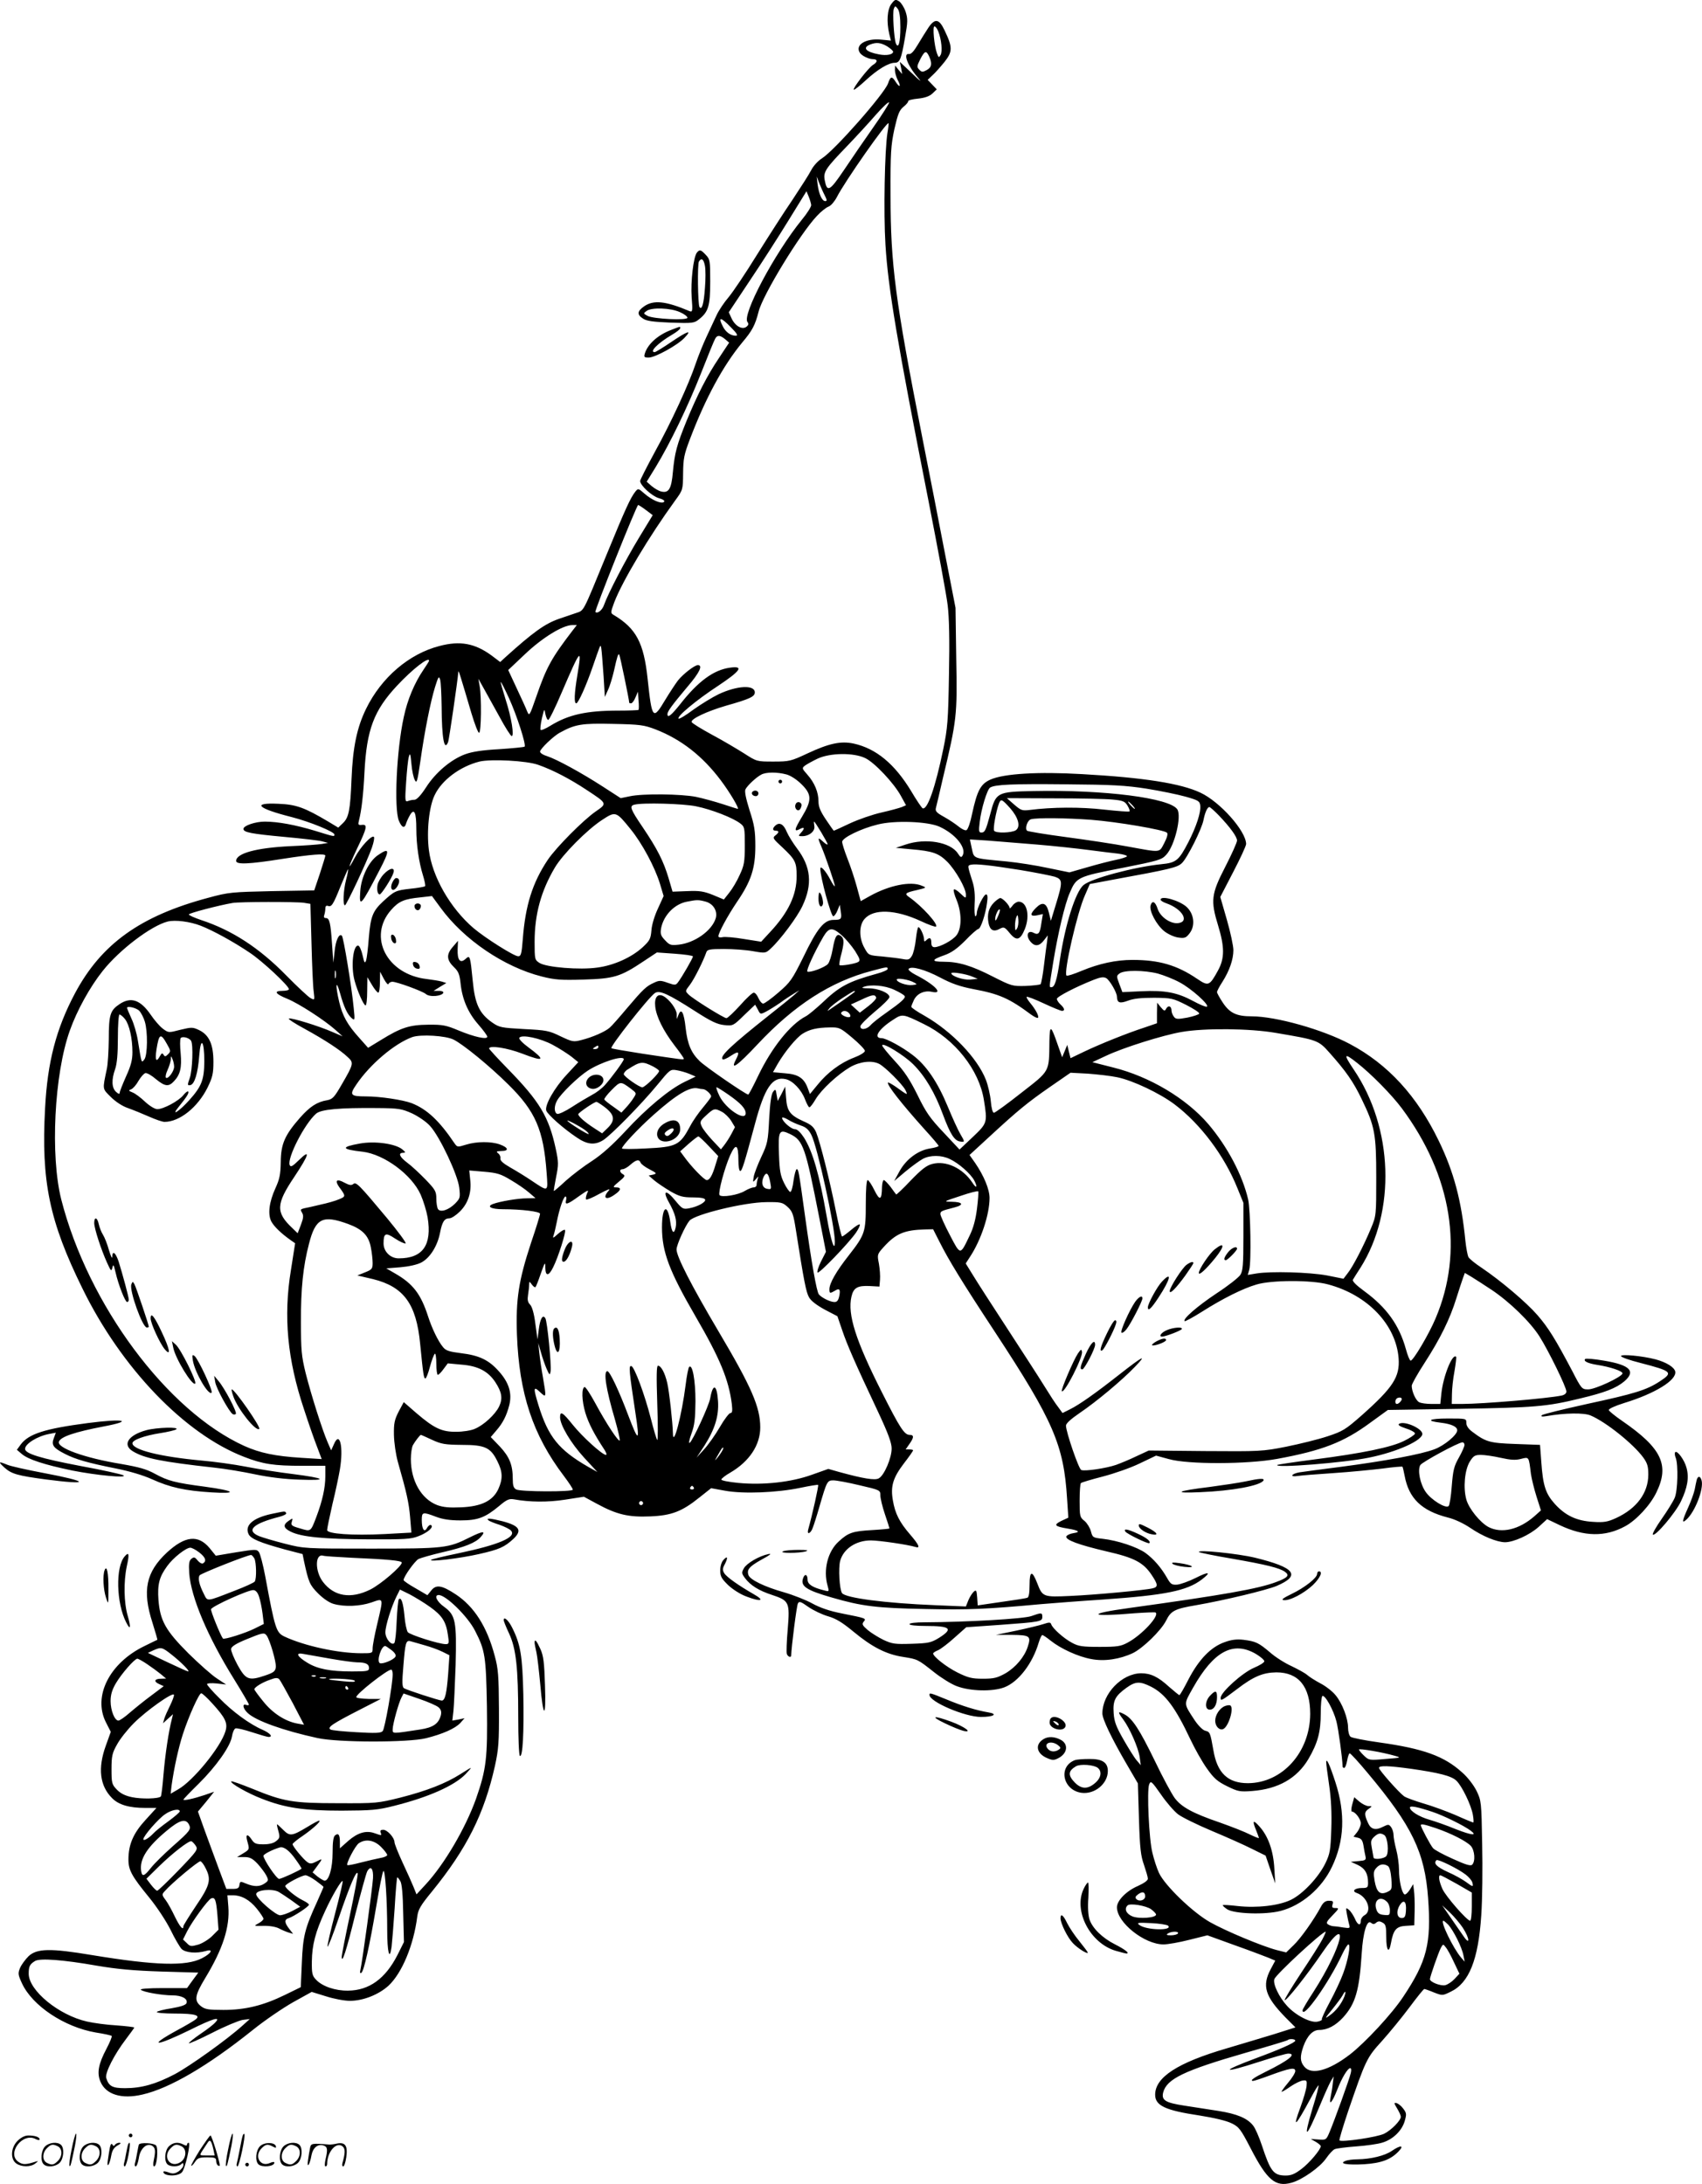 <svg version="1.0" xmlns="http://www.w3.org/2000/svg"
  viewBox="0 0 935.282 1200.157"
 preserveAspectRatio="xMidYMid meet">
<g transform="translate(-1.224,1200.498) scale(0.1,-0.1)"
fill="#000000" stroke="none">
<path d="M4911 11984 c-23 -29 -28 -98 -12 -166 l9 -36 -52 5 c-86 9 -148 -29
-118 -73 11 -16 48 -34 71 -34 27 0 27 -16 0 -32 -24 -15 -112 -128 -105 -136
3 -2 33 21 66 52 64 59 125 96 159 96 28 0 36 20 56 136 16 89 16 106 4 144
-8 24 -24 49 -35 57 -20 13 -24 12 -43 -13z m49 -128 c0 -85 -11 -123 -25 -89
-10 27 -19 169 -11 190 7 17 8 17 22 -1 9 -13 14 -46 14 -100z m-72 -106 c17
-11 32 -24 32 -29 0 -16 -36 -23 -77 -15 -71 13 -94 36 -50 54 35 14 59 11 95
-10z M5114 11853 c-14 -21 -40 -63 -58 -93 -22 -37 -37 -54 -49 -52 -34 6 -7
-65 49 -129 25 -29 14 -22 -30 21 l-69 65 7 -34 6 -33 -20 23 -19 24 -1 -25
c0 -14 7 -38 15 -54 20 -37 12 -46 -10 -12 -22 34 -29 33 -43 -8 -22 -59 -294
-368 -364 -412 -21 -13 -47 -42 -58 -64 -11 -22 -58 -95 -103 -163 -46 -67
-133 -203 -195 -302 -61 -99 -131 -203 -155 -232 -25 -29 -55 -74 -67 -100
-12 -26 -37 -79 -55 -118 -18 -38 -45 -105 -60 -149 -38 -113 -132 -317 -225
-486 -44 -81 -80 -152 -80 -158 0 -24 63 -82 101 -94 26 -7 36 -15 30 -21 -13
-13 -66 9 -108 46 -33 29 -34 29 -49 11 -28 -36 -54 -93 -158 -346 -137 -333
-122 -305 -172 -323 -24 -8 -65 -22 -91 -31 -77 -27 -141 -73 -295 -212 l-27
-25 -49 37 c-91 66 -172 81 -285 51 -167 -43 -319 -173 -403 -345 -50 -102
-73 -211 -80 -385 -7 -174 -15 -213 -48 -244 l-25 -24 -53 32 c-133 79 -178
95 -276 99 -148 7 -117 -25 73 -73 101 -26 235 -81 235 -96 0 -13 -1 -12 -108
21 -107 32 -202 50 -275 50 -51 0 -117 -22 -117 -40 0 -19 42 -27 225 -44 99
-9 194 -20 210 -25 l30 -8 -35 -6 c-19 -3 -97 -9 -174 -12 -184 -9 -296 -39
-296 -81 0 -21 70 -18 253 11 161 25 237 31 237 18 0 -5 -14 -49 -30 -99 l-31
-92 -232 -4 c-220 -5 -238 -6 -348 -36 -376 -100 -590 -254 -735 -526 -103
-194 -151 -377 -164 -631 -22 -401 23 -620 205 -990 214 -438 562 -800 889
-926 103 -40 163 -49 319 -49 l127 0 0 -58 c0 -62 -16 -134 -49 -222 -32 -84
-30 -82 -90 -64 -46 13 -51 17 -45 37 6 20 6 21 -17 5 -33 -22 -30 -40 11 -60
58 -29 182 -41 425 -42 199 -1 236 1 276 17 51 19 87 51 70 61 -5 4 -15 -3
-22 -15 -15 -29 -29 -8 -29 44 0 43 5 45 78 17 37 -14 76 -20 135 -20 96 0
136 16 212 79 41 35 55 41 80 37 88 -16 187 -17 283 -2 l103 16 72 -39 c109
-59 172 -74 292 -69 119 5 175 27 272 105 l63 50 77 -14 c99 -18 283 -11 413
16 52 11 96 18 98 16 4 -3 -31 -161 -55 -247 -7 -29 14 -20 25 10 6 15 23 68
37 117 41 141 43 145 77 145 17 0 82 -12 144 -27 113 -26 114 -27 114 -56 0
-15 11 -62 25 -103 14 -41 25 -76 25 -78 0 -2 -42 -6 -92 -9 -110 -6 -134 -14
-187 -63 -60 -54 -86 -156 -61 -243 9 -32 9 -33 -17 -26 -66 16 -93 34 -93 59
0 29 -15 35 -24 10 -17 -45 15 -67 158 -108 165 -48 247 -58 516 -63 236 -5
331 -1 635 27 61 5 212 17 337 25 344 24 462 48 544 110 55 42 40 46 -33 9
-38 -19 -83 -35 -102 -37 -30 -2 -36 3 -55 36 -33 58 -74 105 -119 138 -46 33
-154 69 -236 78 -53 6 -55 7 -64 41 -5 19 -21 45 -35 57 -26 20 -27 26 -27
111 0 50 3 94 7 97 4 4 58 20 120 36 62 16 154 48 203 72 l90 43 70 -19 c104
-30 432 -29 595 1 246 45 366 91 511 198 l98 71 388 6 c418 7 484 12 668 57
138 33 197 56 243 94 65 56 32 90 -112 114 -52 9 -98 13 -103 9 -11 -12 15
-24 64 -32 73 -11 145 -35 141 -48 -6 -20 -150 -87 -188 -87 -35 0 -37 2 -89
103 -91 172 -130 236 -191 306 -60 69 -199 187 -307 260 -35 23 -67 49 -72 59
-4 9 -12 49 -16 87 -22 225 -64 380 -146 550 -120 248 -280 422 -489 533 -148
79 -406 152 -539 152 -84 0 -121 18 -159 75 -18 27 -32 53 -32 58 0 6 13 31
30 57 38 60 60 122 60 174 0 22 -16 98 -36 167 l-36 125 71 137 c39 75 71 144
71 154 -1 72 -144 232 -251 282 -108 51 -311 83 -650 102 -244 14 -429 3 -504
-30 -54 -24 -73 -60 -101 -189 -9 -46 -23 -86 -31 -89 -7 -3 -26 6 -43 20 -17
14 -53 38 -80 53 -40 22 -49 31 -45 48 3 12 21 86 39 166 76 318 79 343 73
654 l-4 281 -57 293 c-31 161 -88 454 -127 650 -147 749 -173 943 -173 1322
-1 237 2 276 21 365 19 83 27 104 50 123 15 12 27 26 26 31 -1 5 23 11 54 14
38 4 63 13 79 28 l24 23 -25 26 -25 26 26 25 c15 13 44 46 66 73 45 57 46 80
1 174 -30 64 -53 68 -89 15z m54 -20 c18 -46 24 -111 13 -130 -9 -16 -11 -16
-20 9 -15 41 -25 148 -14 148 6 0 15 -12 21 -27z m-50 -138 c18 -40 14 -60
-13 -75 -22 -12 -28 -12 -41 2 -14 14 -14 19 5 57 25 48 33 50 49 16z m-305
-387 c-48 -68 -121 -175 -162 -236 -80 -119 -94 -126 -107 -56 -8 44 5 64 121
184 50 52 122 130 160 174 38 43 71 74 73 68 1 -5 -37 -66 -85 -134z m76 -33
c-15 -92 -22 -437 -11 -615 15 -243 65 -537 237 -1410 51 -261 99 -518 105
-572 8 -64 11 -191 7 -380 -4 -253 -8 -296 -31 -408 -44 -214 -89 -342 -115
-326 -5 4 -34 46 -62 94 -91 150 -193 234 -316 261 -71 15 -135 1 -253 -54
-92 -43 -100 -45 -188 -45 -91 0 -91 0 -161 45 -38 24 -117 71 -177 103 -59
32 -109 63 -111 69 -6 17 83 59 189 90 131 37 158 50 158 73 0 43 -97 38 -199
-10 -35 -17 -97 -55 -139 -85 -41 -31 -78 -53 -81 -49 -11 11 98 102 214 178
128 85 147 113 69 102 -90 -12 -176 -75 -275 -202 -49 -61 -69 -77 -69 -53 0
15 26 50 109 149 68 79 87 120 58 120 -18 0 -81 -49 -109 -84 -13 -17 -44 -64
-69 -105 -69 -116 -74 -110 -98 114 -21 198 -63 277 -187 351 -17 10 -17 13 4
70 46 119 193 364 334 558 43 59 43 59 44 150 1 80 5 103 38 189 86 226 182
403 287 530 55 65 71 95 90 170 23 92 229 429 320 525 22 24 51 47 65 52 13 5
33 29 45 52 43 85 275 416 284 406 1 -2 -1 -25 -6 -53z m-345 -343 c13 -26 14
-32 3 -32 -18 0 -35 39 -42 93 l-5 42 14 -36 c8 -20 21 -50 30 -67z m-74 -54
c0 -10 -23 -46 -51 -80 -151 -186 -331 -525 -299 -563 7 -9 6 -16 -5 -25 -23
-19 -62 2 -82 44 l-16 35 115 173 c64 95 160 245 214 333 l98 159 12 -29 c7
-17 13 -38 14 -47z m-440 -673 c33 -33 39 -45 26 -45 -28 0 -55 19 -71 50 -29
56 -13 55 45 -5z m-33 -64 l22 -19 -55 -83 c-66 -98 -119 -202 -179 -347 -54
-133 -65 -175 -75 -280 -8 -94 -23 -118 -64 -108 -14 3 -37 17 -53 30 l-27 24
51 83 c78 129 174 327 248 514 37 94 71 178 77 188 11 22 27 21 55 -2z m-435
-939 l37 -28 -76 -125 c-74 -122 -169 -305 -191 -367 -10 -30 -36 -51 -48 -40
-6 6 227 588 235 588 3 0 23 -13 43 -28z m-401 -659 c-118 -154 -145 -202
-202 -367 -37 -106 -38 -108 -50 -80 -6 16 -32 73 -58 128 l-46 99 93 88 c95
90 207 159 259 159 l25 0 -21 -27z m168 -253 l7 -115 17 38 c10 20 24 67 33
105 18 81 23 96 29 90 4 -4 55 -250 55 -265 0 -2 5 -3 10 -3 6 0 17 14 24 32
l14 32 3 -48 c3 -26 2 -49 0 -52 -2 -2 -52 -4 -110 -4 -176 0 -275 -22 -374
-83 -26 -16 -51 -27 -54 -23 -3 3 0 32 7 63 13 55 14 56 19 25 4 -18 10 -33
16 -33 5 -1 39 68 75 153 104 242 111 249 85 93 -17 -102 -19 -155 -6 -155 11
0 55 98 91 203 15 45 32 91 36 102 10 23 10 24 23 -155z m-959 84 c0 -3 -14
-25 -31 -50 -49 -72 -88 -164 -108 -260 -40 -181 -54 -502 -27 -569 17 -40 32
-45 41 -12 4 12 14 33 22 46 22 35 33 10 33 -79 0 -87 14 -183 37 -257 9 -29
14 -55 11 -58 -3 -3 -40 -10 -82 -14 -80 -9 -87 -13 -149 -70 -57 -53 -68 -83
-78 -198 -4 -57 -11 -114 -15 -126 -7 -18 -10 -14 -19 27 -6 27 -16 51 -23 54
-29 9 -43 -114 -21 -193 16 -59 50 -135 60 -135 5 0 9 35 9 78 l1 77 25 -42
c14 -24 30 -43 35 -43 5 0 9 26 9 58 l1 57 21 -40 c12 -22 23 -34 25 -27 3 6
12 12 21 12 25 0 164 -51 184 -67 9 -9 32 -13 54 -11 45 4 60 28 17 28 l-28 0
35 22 35 21 -25 8 c-14 4 -51 10 -83 14 -219 25 -325 232 -196 379 43 49 72
61 164 70 l61 7 47 -64 c128 -176 350 -326 556 -378 71 -18 105 -21 230 -17
167 5 202 15 329 100 l74 49 99 -7 c54 -4 99 -10 99 -15 0 -9 -60 -113 -82
-142 -12 -16 -16 -17 -56 -3 -38 14 -48 14 -75 1 -43 -19 -60 -35 -149 -140
-41 -49 -84 -98 -95 -107 -24 -22 -95 -53 -155 -68 -45 -12 -51 -10 -115 20
-63 31 -79 34 -201 40 -126 7 -136 9 -175 36 -71 50 -95 102 -107 229 -14 140
-15 143 -40 120 -29 -26 -45 -6 -43 53 l2 47 -30 -35 c-35 -41 -33 -71 10
-112 22 -21 29 -38 34 -86 9 -88 41 -162 97 -226 28 -32 50 -62 50 -68 0 -17
-70 -2 -157 34 -69 29 -88 33 -168 32 -102 -1 -148 -15 -261 -85 l-69 -42 -48
54 c-66 73 -93 122 -111 199 -22 93 -18 128 5 47 22 -79 41 -118 65 -138 16
-13 17 -10 10 56 -11 116 -56 389 -65 398 -15 15 -34 -24 -40 -86 l-7 -62 -7
100 c-8 119 -14 145 -34 145 -10 0 -13 6 -9 16 3 9 6 25 6 36 0 13 5 18 14 15
20 -8 29 6 71 111 21 51 39 92 40 90 2 -2 -3 -28 -11 -58 -15 -58 -19 -140 -6
-140 8 1 122 242 148 317 10 29 15 55 11 59 -12 12 -74 -55 -104 -112 -45 -85
-37 -55 11 47 56 116 59 135 27 131 -21 -2 -22 1 -16 25 14 55 24 141 30 263
12 236 52 341 179 477 85 91 176 162 176 137z m233 -289 c18 -60 37 -109 42
-107 12 2 14 196 3 257 l-7 40 28 -50 c15 -27 54 -98 87 -157 32 -60 63 -108
68 -108 15 0 -1 101 -33 200 -16 52 -29 96 -27 97 2 2 22 -38 45 -88 43 -94
96 -258 86 -267 -3 -3 -66 -9 -139 -14 -94 -5 -150 -14 -188 -28 -78 -29 -162
-100 -214 -181 -29 -45 -52 -69 -64 -69 -10 0 -26 -3 -36 -7 -16 -6 -17 2 -10
104 4 60 10 123 15 139 6 24 9 18 14 -38 3 -38 12 -78 19 -90 10 -20 14 -8 30
102 23 164 56 329 81 410 18 57 21 62 28 40 4 -14 7 -79 8 -146 1 -178 15
-251 36 -196 5 13 52 334 56 386 1 11 13 -29 72 -229z m1011 -88 c142 -55 259
-147 359 -280 49 -65 104 -157 93 -157 -2 0 -39 12 -82 26 -43 14 -109 32
-147 40 -80 16 -294 19 -365 3 l-49 -10 -99 64 c-116 75 -253 150 -306 167
-21 6 -38 17 -38 25 0 14 75 87 111 105 82 45 119 51 289 47 150 -3 171 -6
234 -30z m1153 -158 c52 -25 158 -138 196 -208 l28 -51 -23 -10 c-13 -5 -63
-19 -112 -30 -49 -11 -127 -38 -174 -60 -46 -22 -86 -40 -88 -40 -1 0 -21 28
-43 61 -31 46 -41 71 -41 100 0 50 -21 102 -61 147 -30 34 -31 36 -13 50 11 8
42 25 69 38 68 32 198 34 262 3z m-1797 -37 c80 -28 174 -77 266 -138 114 -75
114 -74 50 -118 -69 -48 -216 -196 -263 -265 -85 -127 -124 -252 -138 -438 -6
-79 -10 -93 -25 -93 -23 0 -181 100 -246 155 -128 110 -227 283 -245 429 -13
104 1 239 32 302 39 82 139 157 246 184 63 15 260 5 323 -18z m1365 -53 c24
-7 57 -29 82 -54 57 -56 57 -88 2 -179 -43 -71 -45 -85 -10 -66 25 13 27 3 4
-22 -15 -17 -15 -18 8 -18 38 0 72 28 66 56 -2 13 -3 24 -1 24 5 0 74 -115 74
-124 0 -5 -11 1 -25 14 -29 27 -31 23 -9 -28 23 -53 74 -204 74 -216 -1 -6
-12 10 -25 35 -25 48 -55 81 -55 60 0 -47 59 -261 71 -261 6 0 16 14 23 31
l13 32 5 -34 c7 -44 4 -49 -39 -49 -52 0 -90 -46 -166 -204 -62 -125 -71 -138
-137 -195 -39 -34 -77 -61 -84 -61 -7 0 -19 14 -26 30 -7 17 -18 30 -26 30 -7
0 -41 -31 -75 -70 -35 -38 -68 -70 -75 -70 -14 0 -183 105 -208 130 -19 19
-19 19 8 54 24 32 73 130 90 179 5 14 19 17 96 17 49 0 121 -5 160 -12 68 -12
70 -11 96 13 53 48 148 175 176 236 56 119 47 215 -31 317 -21 28 -46 68 -55
89 -17 42 -39 55 -61 37 -19 -16 -19 -30 0 -30 20 0 19 -10 -2 -26 -17 -13
-13 -18 39 -66 70 -66 78 -81 78 -157 0 -104 -45 -200 -146 -308 l-49 -53 -95
15 c-52 9 -105 13 -117 10 -13 -3 -23 -1 -23 5 0 19 51 113 103 190 77 113
100 184 100 305 0 84 -5 116 -32 198 -21 68 -28 104 -22 115 11 21 59 66 86
80 26 15 89 15 140 1z m1978 -78 c75 -12 172 -32 215 -44 70 -20 77 -24 80
-50 4 -36 -22 -115 -65 -199 -53 -102 -67 -114 -149 -122 -148 -15 -385 -78
-428 -115 -44 -38 -101 -218 -130 -414 -16 -109 -28 -147 -46 -147 -13 0 -13
-5 10 138 26 159 64 320 91 381 36 85 43 89 286 136 206 41 219 45 245 74 46
51 84 210 60 248 -40 63 -402 109 -789 101 -203 -4 -208 -7 -239 -126 -25 -93
-30 -102 -50 -102 -13 0 -14 10 -8 58 8 72 41 179 57 189 27 17 125 21 417 18
254 -2 328 -6 443 -24z m-185 -60 c55 -5 66 -10 80 -33 9 -15 14 -29 11 -32
-3 -3 -65 2 -139 10 -128 15 -286 14 -410 -2 -41 -5 -48 -2 -85 30 l-40 35
260 -1 c143 0 288 -3 323 -7z m-565 -47 c45 -51 59 -101 32 -121 -22 -15 -111
-18 -120 -3 -7 11 11 107 26 148 11 29 16 27 62 -24z m672 16 c10 -11 16 -20
13 -20 -3 0 -13 9 -23 20 -10 11 -16 20 -13 20 3 0 13 -9 23 -20z m-2397 -6
c84 -17 202 -63 242 -94 24 -18 25 -24 25 -122 0 -91 -4 -110 -28 -161 -14
-32 -40 -76 -57 -97 l-30 -38 -60 25 c-50 20 -74 24 -141 21 l-81 -3 -22 75
c-28 93 -61 159 -142 279 -68 100 -74 117 -46 124 44 12 268 6 340 -9z m2873
-51 c61 -64 99 -116 99 -137 0 -10 -29 -75 -65 -145 -77 -149 -81 -185 -39
-322 36 -118 36 -180 0 -246 -47 -86 -53 -89 -115 -47 -112 76 -210 104 -356
104 -90 0 -183 -20 -279 -60 -43 -18 -80 -30 -83 -26 -17 16 59 349 102 443
l26 60 122 23 c323 59 359 68 384 92 29 27 110 188 119 238 8 40 21 70 32 70
4 0 28 -21 53 -47z m-3234 -74 c63 -77 134 -209 162 -301 l20 -67 -31 -68
c-18 -38 -34 -89 -36 -120 -4 -47 -9 -57 -49 -94 -60 -55 -157 -99 -248 -111
-96 -14 -282 1 -319 26 -25 16 -26 20 -26 114 0 153 35 280 111 409 43 73 176
207 258 261 76 50 78 50 158 -49z m2531 51 c143 -11 401 -55 417 -71 6 -6 1
-26 -15 -57 -29 -54 -14 -53 -200 -19 -74 14 -227 37 -340 52 -113 15 -209 31
-214 35 -13 13 2 58 22 63 32 9 196 7 330 -3z m-833 -38 c88 -40 150 -117 127
-158 -7 -13 -12 -11 -26 11 -41 63 -178 86 -287 49 l-54 -18 85 -8 c118 -10
151 -22 198 -69 46 -47 102 -145 102 -180 0 -22 0 -22 -30 6 -16 16 -33 26
-36 22 -4 -4 3 -30 15 -58 29 -71 29 -156 -1 -194 -22 -28 -89 -64 -120 -65
-13 0 -18 8 -18 25 0 27 -9 32 -28 13 -9 -9 -12 -8 -12 5 0 21 -21 67 -31 67
-4 0 -10 -30 -14 -67 -4 -38 -14 -79 -22 -91 -13 -21 -20 -23 -51 -17 -21 4
-71 10 -112 14 -74 6 -75 6 -97 46 -31 54 -31 125 0 160 49 57 170 53 310 -12
42 -20 80 -33 83 -30 13 13 -77 112 -145 160 -31 21 -26 26 41 41 53 13 53 13
25 24 -61 26 -178 2 -283 -56 l-52 -29 -22 81 c-12 44 -35 113 -51 153 -16 41
-29 82 -29 92 0 22 104 73 195 95 93 24 276 17 340 -12z m535 -98 c96 -8 225
-22 285 -30 61 -8 134 -17 162 -20 29 -4 50 -10 48 -15 -3 -4 -30 -13 -60 -19
-30 -6 -100 -24 -155 -40 l-101 -29 -117 24 c-64 14 -166 30 -227 36 -195 19
-179 12 -194 79 l-9 42 96 -6 c53 -4 176 -14 272 -22z m-91 -140 c84 -14 170
-31 190 -37 43 -15 44 -27 4 -157 l-26 -85 -11 45 c-13 54 -35 62 -71 26 -35
-35 -32 -49 6 -41 l32 7 -8 -48 c-8 -59 -16 -69 -43 -55 -34 18 -45 -18 -15
-51 23 -26 48 -22 72 10 l21 27 -4 -35 c-3 -19 -11 -78 -17 -130 -6 -52 -15
-98 -18 -103 -4 -4 -41 -8 -83 -10 -73 -2 -78 0 -179 51 -119 61 -189 82 -272
82 -69 0 -67 11 5 36 39 14 69 35 115 81 33 35 66 63 71 63 13 0 40 80 48 143
5 33 3 47 -5 47 -13 0 -50 -75 -51 -102 0 -10 -4 -18 -8 -18 -4 0 -6 32 -4 70
3 45 -1 87 -11 118 -29 92 -29 90 -10 95 27 6 102 -2 272 -29z m-1728 -174
c42 -12 66 -53 54 -92 -21 -67 -114 -134 -202 -144 -44 -5 -51 -3 -76 24 -24
25 -27 35 -22 66 14 71 73 133 142 146 55 11 64 11 104 0z m-2209 -6 l36 -6 6
-217 c3 -119 8 -238 12 -264 6 -49 6 -49 -17 -37 -13 7 -73 63 -134 125 -148
151 -297 248 -467 304 -38 13 -68 26 -68 31 0 7 164 50 240 63 40 7 351 7 392
1z m-567 -126 c67 -26 184 -90 272 -150 70 -47 213 -181 213 -199 0 -5 -16 -9
-36 -9 -50 0 -39 -17 28 -44 63 -26 202 -116 263 -170 l40 -36 -56 24 c-75 33
-225 79 -239 74 -7 -2 33 -28 87 -57 109 -60 194 -115 236 -155 34 -31 33 -37
-32 -149 -42 -73 -51 -82 -81 -88 -55 -9 -94 -34 -149 -96 -84 -96 -105 -144
-106 -243 -1 -70 -7 -96 -29 -144 -35 -77 -43 -143 -23 -183 15 -28 54 -66
108 -104 l23 -16 -23 -147 c-42 -255 -20 -491 72 -766 24 -74 56 -166 71 -204
l26 -69 -112 7 c-145 9 -228 27 -313 65 -425 193 -858 776 -1006 1354 -61 241
-39 689 47 929 39 110 110 239 181 328 92 116 266 248 357 271 42 10 121 0
181 -23z m3524 -54 c22 -19 54 -58 72 -85 26 -42 30 -52 18 -60 -16 -10 -98
-24 -104 -17 -2 2 1 21 6 43 21 78 21 100 4 115 -23 19 -34 3 -47 -71 -6 -35
-18 -72 -26 -81 -16 -19 -100 -50 -113 -42 -8 5 37 104 88 192 31 52 50 53
102 6z m251 -184 c0 -5 -26 -17 -57 -25 -162 -45 -208 -70 -307 -165 -34 -31
-72 -63 -86 -70 -85 -44 -187 -172 -261 -326 -27 -57 -52 -104 -55 -104 -13 0
-239 155 -268 185 -46 45 -66 93 -76 181 -9 85 -24 112 -39 73 l-10 -24 0 27
c-1 28 -40 81 -73 99 -32 17 -51 -7 -45 -58 6 -55 44 -132 106 -213 28 -36 50
-68 51 -72 0 -8 -2 -7 -229 27 -90 14 -166 27 -169 30 -9 8 204 279 239 303
25 17 72 -4 220 -99 90 -58 123 -73 161 -77 48 -5 50 -4 109 54 l61 58 15 -27
c13 -27 14 -27 45 -11 17 9 51 30 77 48 25 19 60 41 76 51 l30 18 -30 -27
c-16 -14 -77 -63 -134 -108 -213 -169 -275 -228 -258 -244 4 -4 25 5 47 20 43
28 49 22 25 -24 -31 -61 11 -30 119 85 203 217 403 346 629 405 86 23 87 23
87 10z m289 -47 c62 -33 108 -49 180 -63 145 -27 199 -51 320 -141 17 -12 33
-20 37 -17 7 8 -12 45 -43 82 -13 16 -22 31 -19 33 3 3 45 -13 94 -36 49 -23
94 -41 100 -41 18 0 14 15 -8 35 -11 10 -20 24 -20 31 0 12 104 66 203 105 36
14 53 17 68 9 19 -11 59 -79 59 -102 1 -34 15 -39 61 -22 31 12 74 16 144 16
95 -1 103 -3 175 -39 41 -21 74 -42 72 -48 -1 -5 -31 -15 -65 -22 -54 -10 -64
-9 -74 5 -7 9 -13 24 -13 33 0 25 -17 32 -29 12 -8 -16 -11 -15 -30 7 l-20 25
-1 -57 0 -56 -67 -23 c-96 -31 -245 -91 -333 -133 l-75 -36 -9 36 -9 37 -14
-34 -14 -34 -23 65 c-39 113 -45 116 -47 25 -2 -174 5 -161 -154 -285 -77 -61
-145 -110 -151 -110 -7 0 -14 26 -17 63 -3 34 -15 87 -27 118 -47 120 -187
266 -337 352 -40 22 -73 45 -73 49 0 5 7 22 15 39 18 35 57 52 96 44 71 -16
19 39 -89 94 -23 12 -40 26 -37 31 12 19 91 -3 174 -47z m-3322 0 c-3 -10 -5
-2 -5 17 0 19 2 27 5 18 2 -10 2 -26 0 -35z m4518 22 c32 -9 86 -30 119 -48
65 -34 168 -127 150 -134 -7 -2 -40 12 -75 31 -87 47 -155 60 -283 54 l-106
-5 -17 45 c-16 43 -16 45 2 58 25 19 136 18 210 -1z m-1019 -17 l29 -12 -42
-4 c-38 -3 -103 19 -103 35 0 9 82 -4 116 -19z m-321 -32 c19 -10 18 -11 -9
-14 -31 -4 -86 15 -86 30 0 11 67 0 95 -16z m-109 -40 c28 -13 54 -28 57 -34
8 -11 -18 -34 -103 -94 -36 -25 -74 -55 -84 -67 -22 -24 -56 -28 -56 -6 0 8
36 44 80 81 44 36 80 72 80 80 0 22 -61 48 -114 48 -31 0 -42 2 -30 7 40 16
119 9 170 -15z m-216 -10 c0 -2 -24 -19 -52 -39 -29 -20 -64 -45 -78 -54 -24
-17 -25 -17 -10 1 8 11 42 37 74 58 58 37 66 42 66 34z m117 -33 c2 -6 -17
-27 -43 -47 l-47 -36 -24 22 -25 23 59 27 c59 28 74 30 80 11z m-148 -87 c7
-8 8 -16 4 -19 -13 -8 -55 12 -48 23 9 14 31 12 44 -4z m411 -59 c170 -83 303
-252 329 -417 20 -124 19 -127 -61 -203 l-73 -69 -88 94 c-74 78 -97 111 -143
206 -43 86 -72 130 -125 187 -38 41 -69 80 -69 85 0 20 120 -53 171 -104 65
-65 119 -156 163 -276 40 -107 63 -144 95 -148 26 -4 26 -2 0 42 -12 20 -43
88 -69 151 -56 135 -118 226 -192 282 -58 45 -147 93 -171 93 -48 0 -17 50 63
101 51 34 54 33 170 -24z m-394 -75 c38 -32 69 -64 69 -72 0 -8 -26 -24 -60
-37 -74 -28 -146 -82 -200 -149 l-42 -51 -12 32 c-20 55 -52 77 -125 82 l-66
6 26 46 c40 68 102 143 136 165 38 24 79 34 149 35 54 1 58 -1 125 -57z m2327
27 c230 -39 234 -40 296 -110 89 -100 130 -158 176 -254 72 -149 80 -189 80
-430 0 -208 0 -211 -29 -280 -38 -92 -100 -213 -129 -248 l-22 -29 -90 18
c-97 18 -308 24 -388 11 l-48 -8 8 28 c12 41 7 330 -6 387 -31 134 -115 292
-219 414 -121 141 -322 261 -523 311 l-114 29 75 35 c95 45 311 113 415 131
125 22 374 20 518 -5z m-4518 -37 c54 -27 198 -145 301 -247 149 -147 193
-249 210 -484 8 -109 12 -107 -84 -43 -31 21 -83 53 -115 71 -40 23 -57 38
-55 50 2 9 -3 21 -12 28 -13 10 -10 12 18 13 43 0 38 19 -9 36 -47 17 -127 17
-185 -1 -48 -15 -49 -14 -64 7 -84 125 -152 188 -236 221 -48 18 -173 37 -252
37 -85 0 -91 8 -51 66 75 111 210 225 307 260 46 16 184 8 227 -14z m545 -29
c36 -19 82 -49 103 -65 l37 -30 -63 -68 c-69 -74 -122 -168 -113 -198 7 -21
94 -99 168 -148 57 -39 98 -43 144 -15 42 26 212 199 299 305 68 83 71 86 105
80 19 -3 51 -12 70 -20 l35 -15 -60 -29 c-85 -41 -208 -143 -327 -272 -69 -74
-129 -128 -183 -163 -44 -28 -108 -77 -143 -108 -34 -32 -64 -57 -66 -57 -2 0
4 34 12 76 14 69 14 82 -2 157 -38 175 -88 259 -263 438 -57 58 -103 109 -103
112 0 19 99 4 182 -28 122 -47 131 -37 32 36 -30 22 -52 45 -48 51 12 20 116
-2 184 -39z m250 -13 c0 -5 -8 -10 -17 -10 -15 0 -16 2 -3 10 19 12 20 12 20
0z m4170 -86 c77 -60 191 -176 246 -250 275 -370 342 -785 185 -1154 -36 -86
-123 -233 -137 -232 -5 0 -17 29 -26 63 -37 133 -106 229 -229 319 -45 33 -67
55 -62 63 4 7 22 36 41 65 196 310 181 769 -37 1090 -58 86 -54 94 19 36z
m-4030 20 c0 -10 -70 -105 -104 -142 -17 -19 -49 -43 -71 -54 -22 -12 -71 -41
-108 -65 -38 -25 -75 -42 -83 -39 -17 7 -18 43 0 74 21 38 115 129 169 164 73
47 197 86 197 62z m162 -40 c15 -8 29 -18 32 -23 6 -9 -77 -91 -92 -91 -17 0
-102 60 -102 72 0 7 10 20 23 27 68 44 80 45 139 15z m1241 15 c33 -17 126
-110 144 -143 16 -32 14 -31 -51 16 -22 15 -41 26 -44 24 -9 -10 76 -118 200
-256 43 -47 78 -88 78 -92 0 -4 -21 -10 -46 -14 -66 -10 -131 -58 -168 -124
l-30 -55 63 53 c35 29 78 60 95 69 40 21 102 21 147 -1 50 -23 116 -82 135
-118 20 -39 12 -47 -11 -11 -52 78 -144 122 -219 102 -32 -8 -59 -29 -119 -91
-42 -45 -79 -79 -80 -77 -2 2 -16 21 -31 42 -16 20 -32 37 -37 37 -5 0 -9 -17
-10 -37 -1 -74 -12 -79 -42 -18 -15 30 -31 55 -37 55 -6 0 -10 -49 -10 -130 0
-155 -4 -169 -93 -283 -70 -89 -107 -154 -107 -187 0 -23 3 -24 30 -8 25 16
32 8 24 -30 -5 -23 -12 -32 -26 -32 -23 0 -70 23 -86 42 -12 15 -40 170 -77
438 -34 246 -35 250 -45 250 -4 0 -12 -28 -17 -62 -4 -35 -12 -63 -18 -63 -5
0 -21 22 -34 49 -20 40 -25 68 -28 155 -5 133 0 143 61 114 72 -35 84 -70 161
-463 l36 -184 -27 -53 c-15 -30 -23 -57 -19 -61 8 -8 169 159 211 219 15 22
24 42 21 45 -3 4 -25 -10 -48 -30 -24 -20 -46 -36 -49 -36 -4 0 -19 62 -34
138 -32 162 -87 382 -109 435 -13 29 -27 42 -69 60 -75 34 -91 56 -96 129 l-5
62 -20 -40 -21 -39 -6 34 c-5 31 -6 33 -19 17 -10 -12 -17 -59 -22 -149 -6
-123 -9 -137 -43 -209 -20 -43 -39 -92 -42 -110 -5 -32 -5 -32 12 -13 15 18
16 18 10 2 -3 -10 -6 -25 -6 -33 0 -8 -7 -14 -16 -14 -9 0 -31 -9 -48 -19 -36
-23 -130 -38 -140 -23 -8 14 27 146 58 217 32 71 46 62 46 -27 0 -32 4 -58 10
-58 10 0 23 43 80 255 54 204 97 266 169 250 39 -8 87 -58 107 -111 9 -24 20
-44 24 -44 5 0 20 20 34 44 31 53 122 137 190 177 55 31 119 38 159 18z m1310
-74 c86 -18 233 -88 314 -149 143 -108 274 -283 345 -460 l33 -81 0 -185 c0
-156 -3 -190 -17 -211 -9 -14 -67 -60 -130 -101 -108 -72 -188 -142 -176 -153
2 -3 45 20 94 51 115 73 225 128 300 150 81 25 302 26 394 1 218 -58 374 -222
388 -407 7 -101 -30 -159 -201 -311 -91 -80 -105 -89 -190 -117 -51 -17 -153
-42 -227 -57 -131 -26 -145 -26 -445 -24 l-310 3 -67 -31 c-37 -18 -88 -39
-113 -48 -56 -19 -171 -36 -191 -28 -14 5 -84 209 -84 244 0 12 28 37 75 69
93 63 232 179 305 255 68 71 44 59 -85 -42 -131 -103 -220 -166 -272 -192
l-42 -21 -24 33 c-14 17 -48 70 -77 117 -29 47 -121 189 -203 315 -83 127
-168 259 -189 294 l-39 63 24 37 c60 91 107 232 107 323 0 47 -31 122 -79 192
l-31 44 113 104 c154 142 205 184 332 272 l110 76 95 -5 c52 -4 126 -12 163
-20z m-2675 -62 c33 -25 33 -25 16 -51 -9 -15 -28 -39 -42 -54 l-25 -27 -44
32 c-25 17 -47 35 -50 40 -2 4 16 28 41 53 48 48 48 48 104 7z m397 -3 c15 0
45 -27 45 -40 0 -5 -20 -31 -43 -59 -24 -28 -57 -75 -72 -104 -57 -106 -74
-115 -244 -123 -72 -4 -131 -4 -131 0 0 14 90 110 173 184 128 114 201 157
245 146 8 -2 20 -4 27 -4z m141 -31 c66 -46 93 -75 94 -101 0 -49 -110 24
-144 94 -13 27 -20 48 -16 48 4 0 33 -18 66 -41z m-686 -64 c60 -44 66 -76 20
-120 l-29 -28 -43 28 c-51 33 -88 65 -88 77 0 8 88 68 100 68 3 0 21 -11 40
-25z m-1052 -39 c35 -17 78 -46 98 -69 53 -58 152 -268 160 -339 6 -54 5 -58
-23 -87 -36 -36 -81 -50 -94 -30 -5 8 -9 34 -9 57 0 40 -6 50 -59 105 -33 34
-78 76 -100 92 -43 32 -53 55 -23 55 14 1 14 3 -5 19 -38 31 -150 47 -233 32
-107 -19 -103 -32 15 -45 118 -14 270 -126 319 -236 15 -34 32 -90 38 -124 25
-153 -26 -226 -159 -226 -45 0 -83 37 -83 82 0 57 11 62 63 27 26 -17 52 -29
58 -27 6 2 -40 64 -101 138 -157 188 -171 202 -187 188 -10 -8 -22 -6 -48 8
-42 23 -55 13 -29 -24 37 -50 37 -52 0 -67 -20 -9 -66 -22 -104 -30 -37 -9
-77 -18 -89 -20 -20 -5 -21 -8 -11 -24 9 -15 8 -29 -6 -66 l-18 -47 -30 29
c-91 86 -89 131 11 280 82 123 92 158 26 93 -36 -35 -45 -40 -51 -27 -14 39
81 225 145 282 27 24 131 33 336 31 120 -1 135 -4 193 -30z m1702 9 c15 -8 38
-30 50 -49 l21 -35 -20 -38 c-11 -21 -29 -48 -39 -61 l-18 -23 -47 50 c-26 28
-53 62 -59 77 -11 24 -9 29 25 60 42 39 47 40 87 19z m433 -75 c28 -9 43 -22
58 -52 33 -64 129 -502 129 -586 0 -63 -22 4 -45 139 -41 233 -77 357 -125
433 -20 30 -37 46 -50 46 -21 0 -70 44 -70 62 0 5 15 1 33 -10 17 -11 49 -25
70 -32z m-1190 -22 c16 -11 26 -22 24 -25 -5 -4 -117 66 -117 74 0 5 61 -27
93 -49z m685 -92 l51 -54 -14 -45 c-18 -62 -33 -87 -49 -87 -14 0 -88 77 -126
131 l-20 27 46 41 c26 23 50 41 54 41 4 0 30 -24 58 -54z m-375 -91 c4 -8 25
-24 49 -36 40 -21 41 -23 19 -29 l-24 -5 31 -27 c17 -14 57 -41 89 -60 49 -28
68 -33 122 -33 41 0 66 -4 68 -12 5 -14 -40 -39 -88 -48 -33 -6 -38 -3 -73 39
-53 66 -76 62 -38 -6 35 -63 45 -101 37 -139 -9 -40 -21 -28 -29 28 -15 110
-46 91 -46 -27 0 -135 41 -242 185 -490 133 -229 182 -346 199 -482 4 -37 2
-48 -8 -48 -7 0 -34 -35 -58 -77 -25 -43 -64 -98 -87 -123 l-41 -45 44 67 c57
90 79 162 74 243 -6 93 -28 101 -43 16 -7 -41 -97 -235 -113 -245 -6 -4 -2 19
10 51 17 47 21 80 22 178 0 117 -17 207 -35 188 -4 -4 -13 -48 -19 -98 -21
-167 -69 -351 -70 -265 -1 54 -20 228 -31 275 -13 56 -34 95 -51 95 -8 0 -9
-56 -4 -207 4 -114 4 -205 0 -201 -4 4 -20 57 -35 117 -35 136 -90 283 -107
289 -16 5 -13 -25 22 -257 25 -163 18 -165 -40 -12 -50 133 -101 241 -114 241
-23 0 -8 -98 42 -267 16 -57 28 -108 26 -113 -4 -14 -73 90 -135 205 -27 50
-53 89 -58 88 -18 -5 -16 -75 4 -142 18 -59 49 -118 105 -203 10 -16 14 -28 8
-28 -20 0 -131 101 -182 165 -56 70 -70 78 -70 42 0 -43 59 -142 132 -222 l73
-79 -50 28 c-163 94 -220 165 -274 340 -29 95 -28 106 9 71 35 -33 35 -31 16
80 -8 44 -17 105 -20 135 l-6 55 15 -52 c8 -29 22 -69 31 -90 16 -36 18 -37
22 -13 5 33 -18 274 -29 291 -14 23 -29 -3 -36 -62 l-7 -54 -12 87 c-7 56 -18
93 -29 104 -13 13 -15 27 -11 53 3 20 6 45 6 56 1 20 1 20 15 1 8 -11 17 -17
20 -14 3 3 16 36 29 74 23 66 25 67 25 31 1 -47 19 -45 43 4 28 55 73 198 65
205 -4 4 -21 -6 -39 -22 -25 -23 -30 -25 -24 -9 4 11 12 45 18 75 13 69 37
140 48 140 4 0 6 -9 3 -20 -8 -29 7 -25 70 21 53 37 56 38 45 15 -6 -15 -8
-29 -5 -32 3 -4 37 10 74 31 44 24 62 30 51 18 -38 -42 -15 -57 33 -22 35 24
37 39 7 39 -20 0 -18 4 16 32 32 26 35 33 22 40 -20 11 -21 28 -2 28 8 0 28
11 43 25 32 28 48 31 56 10z m-713 -95 c36 -21 81 -52 100 -69 l35 -30 -46 -1
c-51 0 -149 -17 -187 -31 -38 -14 -11 -29 54 -29 103 0 204 -13 204 -25 0 -7
-22 -79 -50 -161 -67 -204 -84 -308 -77 -504 12 -322 87 -551 258 -776 27 -36
49 -69 49 -75 0 -13 -286 -12 -311 1 -15 8 -19 22 -19 58 0 77 -18 121 -71
178 l-50 52 29 34 c37 42 58 83 73 142 16 65 -2 124 -58 186 -55 62 -108 87
-208 99 -64 8 -83 14 -98 33 -27 32 -61 103 -82 168 -40 124 -83 180 -180 236
l-50 29 77 6 c46 4 92 14 115 26 48 25 89 91 103 162 12 62 24 81 52 81 11 0
37 17 58 38 45 45 65 106 56 176 l-5 49 82 -7 c71 -6 91 -12 147 -46z m1425
-13 c7 -37 6 -39 -16 -35 -28 4 -36 35 -19 69 15 27 26 15 35 -34z m1136 -144
c-7 -57 -20 -107 -40 -147 -53 -111 -50 -111 -109 2 -29 55 -52 107 -52 115 0
16 4 18 78 37 54 14 45 30 -16 31 -47 1 -46 1 48 32 52 18 96 29 98 25 2 -4
-1 -47 -7 -95z m-1041 10 c27 -25 32 -39 46 -128 44 -281 56 -341 72 -369 11
-20 43 -44 87 -68 l69 -36 27 -79 c27 -79 67 -172 199 -452 52 -111 72 -165
72 -195 1 -51 -41 -150 -71 -165 -21 -12 -86 -1 -217 35 l-60 17 -90 -32
c-113 -41 -267 -58 -404 -45 -52 5 -95 13 -94 19 1 5 23 23 50 38 104 61 164
151 164 248 0 112 -48 222 -230 529 -149 252 -230 410 -230 449 0 25 47 129
71 158 30 35 300 101 421 102 82 1 90 -1 118 -26z m-2415 -94 c79 -29 113 -64
125 -128 6 -29 10 -69 10 -87 0 -31 -4 -36 -42 -51 l-42 -17 86 -20 c169 -42
238 -136 259 -355 17 -172 20 -191 29 -191 4 0 16 29 25 65 10 36 22 68 27 71
4 3 8 -22 8 -55 0 -34 4 -61 8 -61 5 0 19 14 31 31 l24 32 75 -7 c91 -7 146
-36 186 -96 36 -55 42 -90 21 -134 -21 -44 -85 -103 -134 -123 -20 -9 -65 -16
-101 -16 -80 -1 -122 19 -220 103 l-69 60 -28 -52 c-23 -45 -27 -65 -26 -128
1 -43 10 -107 22 -150 49 -171 60 -223 67 -303 l7 -84 -146 -8 c-180 -9 -317
1 -317 22 0 9 13 72 29 142 17 69 35 155 41 191 21 125 -1 215 -33 138 l-15
-33 -20 46 c-29 67 -89 256 -120 378 -23 94 -26 126 -26 281 -1 182 12 307 44
429 36 142 75 161 215 110z m3250 -98 c49 -98 124 -221 305 -496 321 -489 378
-621 396 -915 l7 -105 -39 -18 c-44 -22 -37 -30 36 -42 61 -10 72 -19 31 -25
-19 -3 -36 -11 -39 -18 -6 -19 67 -46 220 -82 154 -35 203 -61 249 -130 35
-52 36 -66 6 -73 -38 -10 -315 -36 -452 -42 -150 -7 -154 -6 -183 70 -28 72
-42 69 -42 -9 0 -44 -4 -68 -12 -71 -7 -3 -71 -13 -143 -23 l-130 -19 -3 44
c-3 38 -5 43 -18 32 -8 -7 -22 -28 -30 -47 l-14 -35 -167 7 c-276 11 -497 40
-514 67 -14 23 -20 137 -10 176 18 67 87 113 169 113 45 0 203 -23 245 -36 28
-9 20 11 -29 68 -59 68 -83 116 -95 187 -14 78 0 125 61 205 28 36 50 68 50
71 0 3 -9 5 -21 5 l-20 0 20 29 c26 36 27 51 2 51 -29 0 -53 37 -152 233 -145
286 -190 429 -168 526 11 49 33 62 99 59 l55 -3 3 37 c2 20 -1 60 -6 89 -10
50 -9 52 26 91 67 74 113 94 229 97 l43 1 35 -69z m3034 -264 c100 -67 212
-176 263 -256 50 -79 148 -279 148 -303 0 -10 -11 -19 -27 -22 -77 -16 -434
-46 -545 -46 l-58 0 1 53 c0 28 6 86 14 127 7 41 11 77 9 79 -20 21 -71 -106
-81 -201 l-6 -58 -49 0 c-27 0 -58 4 -68 10 -18 10 -40 59 -40 90 0 9 32 66
71 126 86 133 139 241 174 354 15 47 31 97 37 113 l10 27 37 -22 c20 -12 69
-44 110 -71z m-500 -613 c-6 -8 -15 -14 -20 -14 -14 0 -11 28 4 33 20 7 29 -4
16 -19z m-5323 -211 c52 -24 72 -27 164 -28 127 0 158 -14 195 -89 30 -59 31
-97 6 -153 -30 -65 -92 -96 -203 -101 -67 -3 -99 0 -133 12 -88 34 -145 134
-145 253 0 30 5 64 11 76 11 20 39 57 44 57 2 0 29 -12 61 -27z m1595 -60 c-5
-10 -17 -27 -26 -38 -16 -19 -17 -19 -3 5 26 46 29 50 34 50 3 0 0 -8 -5 -17z
m-156 -203 c3 -5 -1 -10 -10 -10 -9 0 -13 5 -10 10 3 6 8 10 10 10 2 0 7 -4
10 -10z m-281 -91 c-3 -5 -10 -7 -15 -3 -5 3 -7 10 -3 15 3 5 10 7 15 3 5 -3
7 -10 3 -15z M2088 7305 c-48 -33 -91 -119 -96 -197 -7 -93 3 -83 104 112 60
115 59 131 -8 85z M2120 7200 c-15 -16 -30 -42 -33 -57 -5 -28 0 -53 12 -53 9
0 67 90 75 118 11 33 -20 29 -54 -8z M2168 7155 c-17 -38 5 -56 27 -22 16 25
14 47 -6 47 -5 0 -15 -11 -21 -25z M2290 7026 c0 -21 21 -31 30 -15 5 7 6 17
4 21 -9 14 -34 9 -34 -6z M2162 6849 c1 -12 9 -24 16 -27 9 -3 13 3 10 19 -1
12 -9 24 -16 27 -9 3 -13 -3 -10 -19z M2282 6704 c2 -11 11 -20 22 -22 13 -3
17 1 14 14 -2 11 -11 20 -22 22 -13 3 -17 -1 -14 -14z M4290 7710 c0 -5 5 -10
10 -10 6 0 10 5 10 10 0 6 -4 10 -10 10 -5 0 -10 -4 -10 -10z M4147 7654 c-9
-10 2 -24 19 -24 8 0 14 7 14 15 0 15 -21 21 -33 9z M4384 7585 c-9 -23 14
-45 26 -25 5 8 8 19 7 24 -6 17 -27 18 -33 1z M4510 7066 c0 -37 14 -56 24
-31 5 15 -9 65 -19 65 -3 0 -5 -15 -5 -34z M6390 7061 c0 -5 14 -14 32 -20 88
-31 129 -102 63 -109 -42 -4 -97 35 -111 78 -13 41 -30 49 -39 20 -9 -30 32
-108 76 -143 21 -16 54 -31 76 -34 35 -5 43 -2 62 23 33 42 25 108 -17 146
-41 36 -142 64 -142 39z M5475 7046 c-30 -30 -39 -65 -31 -112 8 -41 28 -52
62 -33 23 12 27 10 55 -24 37 -45 58 -39 83 23 29 73 12 150 -34 150 -10 0
-26 -10 -34 -22 -9 -12 -16 -18 -16 -12 0 14 -38 54 -51 54 -5 0 -21 -11 -34
-24z m21 -77 c-9 -22 -15 -27 -15 -16 -1 21 18 61 25 54 3 -3 -2 -20 -10 -38z
m105 -66 c-9 -15 -10 -13 -11 14 0 17 3 40 8 50 5 14 8 11 10 -14 2 -18 -1
-41 -7 -50z M669 6487 c-51 -34 -59 -58 -59 -192 -1 -66 -5 -140 -11 -165 -24
-115 -25 -106 22 -153 26 -26 64 -51 94 -61 28 -10 80 -31 116 -47 36 -16 74
-29 85 -29 83 0 183 80 237 189 27 56 32 76 32 141 0 95 -23 147 -78 174 -36
17 -41 17 -104 2 -65 -17 -65 -17 -97 7 -17 13 -46 47 -65 75 -57 83 -109 101
-172 59z m109 -37 c10 -11 24 -38 30 -59 17 -55 15 -183 -2 -207 -17 -22 -15
-26 -36 102 -6 39 -22 94 -36 123 -13 29 -24 55 -24 57 0 13 52 1 68 -16z
m-79 -45 c24 -31 41 -106 41 -182 0 -42 -8 -74 -35 -133 -19 -43 -35 -83 -35
-90 0 -9 -7 -7 -20 5 -24 22 -26 66 -5 125 10 29 15 82 15 171 0 73 4 129 9
129 5 0 19 -11 30 -25z m230 -136 c22 -38 22 -42 7 -57 -14 -14 -18 -15 -25
-3 -7 11 -11 9 -20 -8 -20 -37 -28 -23 -19 36 14 88 23 93 57 32z m133 17 c13
-20 8 -162 -7 -205 -14 -39 -13 -42 3 -39 23 4 42 65 49 161 8 108 28 86 28
-31 -1 -102 -15 -137 -83 -213 -55 -61 -103 -92 -59 -38 46 57 60 79 53 86 -3
3 -15 -6 -27 -21 -25 -31 -108 -76 -142 -76 -14 0 -42 17 -68 41 -24 23 -55
46 -69 51 -22 9 -23 11 -7 17 10 4 28 24 40 46 13 22 30 41 38 43 9 2 35 -13
58 -33 50 -41 70 -43 99 -12 35 37 44 75 37 154 -4 39 -4 76 0 83 8 12 46 3
57 -14z m-93 -142 c1 -25 -34 -72 -45 -61 -4 4 0 23 9 42 9 20 17 46 18 58 0
21 1 21 9 2 5 -11 9 -30 9 -41z M530 5284 c0 -29 37 -144 71 -219 21 -46 23
-48 29 -26 5 21 7 17 17 -25 16 -70 53 -164 64 -164 5 0 9 6 9 13 0 14 -34
140 -56 210 -17 50 -34 62 -35 25 0 -13 -8 4 -18 37 -9 33 -24 71 -33 85 -9
14 -19 40 -23 58 -8 38 -25 43 -25 6z M734 4947 c-12 -33 61 -237 85 -237 6 0
11 2 11 4 0 11 -70 218 -79 234 -9 16 -10 16 -17 -1z M840 4760 c0 -27 51
-138 78 -170 35 -41 28 0 -17 95 -40 86 -61 112 -61 75z M964 4601 c11 -61
106 -215 121 -199 10 10 -80 191 -107 214 l-21 19 7 -34z M1072 4529 c11 -66
86 -195 103 -177 9 9 -73 184 -93 201 -13 10 -15 7 -10 -24z M1195 4410 c5
-34 76 -163 96 -176 6 -3 13 -3 17 1 9 8 -62 143 -95 181 l-24 29 6 -35z
M1295 4330 c25 -70 124 -194 142 -177 9 10 -135 217 -151 217 -3 0 1 -18 9
-40z M3245 6080 c-21 -24 -12 -52 19 -58 28 -6 68 26 64 51 -4 31 -57 36 -83
7z M6688 5140 c-29 -22 -88 -110 -88 -130 0 -17 40 20 91 83 53 66 51 90 -3
47z M6761 5124 c-22 -28 -27 -44 -13 -44 10 0 62 53 62 63 0 17 -30 5 -49 -19z
M6533 5055 c-24 -17 -93 -125 -93 -145 0 -20 36 17 86 86 24 34 44 64 44 68 0
10 -14 7 -37 -9z M6398 4963 c-27 -28 -78 -122 -78 -142 0 -24 18 -8 58 53 67
102 77 149 20 89z M6250 4851 c-31 -45 -83 -161 -75 -169 4 -4 16 4 27 18 23
28 88 154 88 170 0 19 -19 10 -40 -19z M6095 4678 c-35 -73 -44 -104 -25 -93
11 7 63 107 74 143 5 13 3 22 -4 22 -6 0 -26 -32 -45 -72z M6423 4695 c-30
-13 -45 -35 -25 -35 18 0 102 32 108 41 8 14 -47 10 -83 -6z M6367 4634 c-16
-9 -26 -18 -24 -21 8 -8 77 17 77 28 0 13 -21 10 -53 -7z M5979 4565 c-31 -69
-35 -85 -19 -85 11 0 70 112 70 135 0 34 -23 11 -51 -50z M5936 4568 c-25 -37
-95 -202 -89 -208 14 -15 117 187 111 217 -3 15 -6 14 -22 -9z M3668 5834
c-34 -18 -51 -48 -43 -74 18 -55 125 -22 125 40 0 48 -32 62 -82 34z m33 -57
c-15 -15 -24 -18 -32 -10 -8 8 -4 15 12 26 31 22 46 9 20 -16z M3116 5140
c-19 -48 -21 -73 -3 -68 14 5 32 40 42 81 11 44 -20 34 -39 -13z M3057 4704
c-10 -11 -8 -53 4 -98 15 -55 31 -32 27 39 -3 54 -14 75 -31 59z M3842 10617
c-19 -23 -35 -158 -29 -245 6 -76 5 -83 -11 -77 -132 56 -199 63 -251 26 -38
-27 -39 -45 -5 -67 19 -13 56 -18 152 -22 119 -4 129 -3 155 18 52 41 62 73
62 207 0 115 -1 123 -24 147 -28 30 -34 31 -49 13z m44 -73 c4 -20 4 -75 0
-122 -6 -86 -17 -124 -30 -104 -9 16 -12 235 -3 250 14 22 26 13 33 -24z
m-138 -254 c23 -10 42 -24 42 -31 0 -16 -187 -7 -219 10 -24 13 -24 14 -6 27
28 21 132 17 183 -6z M3698 10191 c-72 -28 -126 -77 -142 -128 -6 -20 -4 -23
21 -23 35 0 159 68 197 109 45 47 16 37 -74 -24 -44 -30 -85 -55 -90 -55 -32
0 19 51 96 96 24 14 44 30 44 35 0 11 5 12 -52 -10z M8920 4553 c0 -6 48 -23
108 -38 173 -45 180 -52 105 -101 -73 -48 -140 -68 -399 -124 -131 -29 -243
-56 -249 -62 -7 -7 1 -9 25 -5 103 18 206 19 242 4 84 -35 235 -156 290 -231
23 -32 28 -49 28 -94 0 -101 -64 -187 -177 -239 -46 -21 -66 -25 -126 -21 -90
5 -153 34 -212 100 -50 56 -64 101 -73 229 l-7 94 -135 5 c-142 5 -163 11
-237 67 -22 16 -33 33 -33 49 0 24 -1 24 -101 24 -104 0 -126 -13 -40 -23 59
-7 91 -22 91 -42 0 -25 -71 -84 -125 -104 -73 -28 -274 -65 -510 -96 -110 -14
-215 -28 -233 -31 -44 -8 -54 -27 -10 -20 18 3 107 10 198 16 91 6 212 18 270
25 57 8 106 12 109 10 2 -2 7 -25 12 -50 23 -124 93 -192 237 -229 38 -9 88
-33 125 -58 66 -45 144 -77 189 -78 48 0 136 40 185 84 l47 43 69 -33 c135
-64 250 -66 360 -6 61 33 138 116 171 185 74 151 30 244 -188 394 -38 26 -71
53 -73 59 -2 7 33 23 84 39 170 52 290 126 281 173 -5 24 -49 51 -108 67 -73
19 -190 30 -190 18z m-860 -488 c0 -8 -14 -40 -31 -70 -27 -47 -32 -70 -39
-156 -4 -56 -12 -105 -17 -110 -16 -16 -96 34 -126 77 -31 44 -46 120 -30 148
9 16 206 123 231 125 6 1 12 -6 12 -14z m199 -71 c54 -12 81 -14 111 -6 45 11
43 15 55 -83 4 -27 18 -84 31 -125 l24 -75 -37 -33 c-84 -73 -179 -95 -250
-59 -46 24 -109 101 -123 152 -18 65 -9 162 19 208 20 32 28 37 61 37 20 0 70
-7 109 -16z M495 4185 c-236 -31 -325 -59 -369 -118 l-21 -29 27 -23 c35 -30
124 -59 278 -91 131 -26 307 -43 280 -26 -8 5 -114 29 -235 51 -221 42 -305
68 -305 94 0 28 68 70 132 82 l37 7 -11 -30 c-15 -38 -3 -54 62 -87 59 -30
126 -49 276 -79 76 -15 151 -37 202 -60 99 -45 182 -63 327 -72 148 -9 128 9
-35 31 -167 22 -204 32 -276 71 -47 26 -88 37 -185 54 -202 33 -356 89 -343
123 10 27 88 53 244 83 171 32 115 45 -85 19z M7701 4181 c-9 -6 2 -14 38 -26
29 -9 50 -22 49 -28 -2 -7 -29 -25 -60 -40 -69 -35 -229 -68 -493 -102 -109
-14 -201 -28 -204 -30 -18 -19 370 12 504 40 155 31 300 97 293 133 -6 30 -99
70 -127 53z M817 4146 c-100 -27 -134 -80 -75 -116 64 -39 159 -58 448 -90 58
-6 159 -23 225 -37 75 -16 167 -27 245 -29 160 -6 141 8 -40 31 -74 9 -189 27
-255 40 -66 13 -176 28 -245 34 -228 21 -380 59 -380 95 0 18 65 42 155 56 39
6 77 15 85 20 23 15 -106 11 -163 -4z M9218 4025 c-4 -4 -3 -18 3 -32 14 -38
11 -179 -6 -219 -8 -19 -40 -71 -71 -115 -31 -44 -53 -83 -49 -87 13 -12 124
119 154 182 36 75 46 131 31 185 -11 43 -51 97 -62 86z M37 3940 c39 -35 72
-44 228 -65 247 -32 240 -12 -15 36 -90 17 -180 37 -198 45 -49 20 -51 17 -15
-16z M9336 3873 c-2 -10 -8 -34 -11 -53 -4 -19 -20 -64 -36 -99 -34 -75 -36
-91 -9 -66 47 43 95 167 83 214 -7 26 -20 27 -27 4z M6855 3864 c-33 -7 -120
-20 -194 -30 -182 -22 -209 -36 -56 -29 179 7 332 36 350 64 8 14 -22 12 -100
-5z M1501 3685 c-99 -22 -145 -62 -123 -110 12 -26 62 -47 201 -85 l96 -25 8
-40 c25 -115 31 -130 78 -177 28 -28 62 -51 85 -57 60 -17 145 -13 207 8 69
24 67 30 32 -119 -14 -58 -25 -117 -25 -132 0 -28 -1 -28 -62 -28 -128 0 -311
40 -421 91 -47 22 -53 39 -107 331 -12 64 -28 125 -35 134 -12 16 -18 16 -124
-1 l-113 -19 -34 42 c-63 75 -135 67 -234 -24 -116 -108 -137 -210 -80 -386
16 -51 28 -93 27 -94 -1 0 -33 -16 -72 -35 -191 -93 -283 -275 -211 -418 l27
-53 -27 -75 c-45 -124 -34 -221 34 -289 36 -37 95 -54 182 -54 l62 0 -61 -67
c-66 -72 -93 -134 -93 -217 0 -58 19 -92 113 -207 45 -55 95 -132 119 -180 22
-46 50 -93 60 -104 22 -21 82 -26 134 -11 44 13 29 -14 -22 -40 -87 -45 -255
-40 -602 17 -232 39 -305 37 -351 -6 -17 -17 -38 -45 -46 -63 -13 -31 -12 -38
10 -86 57 -123 232 -240 405 -270 46 -7 86 -16 88 -19 3 -3 -10 -35 -29 -71
-44 -83 -53 -132 -33 -180 30 -71 116 -98 231 -71 149 34 359 157 604 353 68
55 170 124 225 155 l101 56 78 -24 c43 -14 102 -25 132 -25 73 0 158 34 212
83 74 69 138 222 158 379 5 40 18 62 82 140 190 234 286 425 345 689 20 92 23
129 22 314 -1 181 -4 221 -23 290 -42 160 -113 272 -215 339 -76 50 -107 55
-134 21 l-21 -26 -65 38 c-36 20 -66 41 -66 45 0 19 62 105 82 116 13 6 72 23
132 37 122 28 182 52 210 84 31 35 13 34 -60 -2 -119 -60 -141 -62 -544 -62
-364 0 -365 0 -472 27 -59 15 -123 34 -143 42 -73 31 -32 69 113 106 23 6 40
15 37 20 -7 12 -3 12 -84 -5z m-394 -211 c34 -26 42 -47 21 -60 -6 -4 -19 3
-30 16 -15 19 -20 20 -34 9 -13 -11 -15 -27 -12 -79 10 -133 101 -349 248
-585 44 -71 80 -133 80 -137 0 -4 -7 -5 -15 -2 -23 9 -18 -20 8 -44 45 -43
196 -97 384 -138 113 -25 499 -25 596 -1 92 23 160 53 189 84 l23 26 -33 -7
-34 -6 6 53 c3 28 8 142 12 252 6 241 0 274 -63 320 -41 29 -57 65 -30 65 40
0 161 -119 200 -197 55 -107 60 -140 65 -414 4 -284 -3 -346 -60 -509 -58
-162 -174 -360 -278 -472 l-49 -53 -16 40 c-9 22 -36 83 -61 136 -24 52 -44
102 -44 111 0 24 -39 68 -62 68 -14 0 -18 -5 -14 -15 6 -18 7 -18 -33 -4 -47
17 -93 3 -145 -42 l-46 -41 0 34 c0 41 -8 52 -27 37 -9 -8 -13 -37 -13 -95 0
-84 -20 -154 -44 -154 -6 1 -23 11 -39 23 l-27 23 25 34 c32 43 31 44 -5 25
-23 -12 -34 -13 -47 -4 -22 14 -83 88 -83 100 0 4 26 26 58 47 56 39 102 82
88 82 -5 0 -33 -15 -64 -34 -85 -51 -97 -53 -133 -17 -17 17 -32 31 -34 31 -2
0 1 -17 7 -37 9 -33 8 -39 -12 -55 -14 -12 -39 -18 -70 -18 -40 0 -50 4 -64
25 -23 35 -36 32 -25 -7 13 -46 13 -46 -23 -68 l-33 -20 39 0 c31 0 45 -7 73
-36 18 -20 40 -49 48 -64 14 -27 13 -30 -7 -44 -28 -20 -59 -20 -103 -2 -32
14 -34 13 -37 -7 -2 -18 -10 -22 -38 -22 l-34 0 -43 115 c-24 63 -58 159 -78
212 l-35 98 45 54 44 55 -52 -18 c-60 -20 -117 -33 -117 -25 0 2 38 42 84 87
96 95 174 205 183 260 3 21 12 41 19 44 7 3 48 -7 91 -21 43 -14 84 -26 91
-26 26 0 10 20 -32 39 -72 31 -166 100 -238 174 -38 37 -68 72 -68 77 0 5 24
7 53 4 l52 -6 -50 33 c-27 17 -98 80 -157 138 -126 126 -156 180 -165 294 -6
85 4 126 48 186 32 45 103 101 127 101 8 0 30 -11 49 -26z m303 -33 c11 -22
13 -111 2 -127 -4 -6 -54 -29 -112 -51 -157 -61 -146 -60 -168 -16 -25 49 -33
85 -23 101 6 10 260 111 283 112 4 0 12 -9 18 -19z m530 4 c206 -9 280 -16
280 -27 0 -20 -115 -119 -173 -148 -107 -53 -199 -38 -260 42 -45 59 -44 157
1 144 9 -3 78 -7 152 -11z m-504 -215 c7 -20 15 -61 19 -92 l7 -57 -50 -25
c-50 -25 -169 -63 -175 -55 -15 21 -68 152 -65 161 6 17 208 108 233 105 13
-1 24 -14 31 -37z m940 -56 c66 -47 88 -81 98 -156 7 -43 5 -48 -12 -48 -37 0
-197 51 -209 66 -6 9 -15 48 -18 88 -7 74 -18 106 -31 93 -4 -4 -9 -58 -12
-120 -2 -61 -8 -116 -13 -121 -15 -16 -49 24 -49 59 0 36 33 141 61 197 l19
38 53 -26 c28 -15 80 -46 113 -70z m-899 -156 c18 -23 54 -147 51 -174 -3 -23
-11 -30 -58 -46 -91 -31 -107 -24 -152 57 -21 39 -37 78 -36 89 2 13 27 29 83
52 90 37 99 39 112 22z m868 -54 c33 -9 77 -25 99 -36 l38 -19 -7 -102 c-8
-106 -17 -147 -35 -147 -14 0 -193 58 -208 68 -10 7 -11 33 -3 124 10 126 14
141 39 134 10 -3 44 -12 77 -22z m-181 -27 c19 -15 26 -28 21 -36 -10 -18 -73
-43 -86 -35 -18 11 8 94 30 94 3 0 19 -11 35 -23z m-1207 -26 c53 -42 101 -91
89 -91 -4 0 -55 23 -114 51 l-107 51 30 14 c43 19 48 18 102 -25z m871 -21
c63 -11 129 -20 147 -20 46 0 65 -9 65 -31 0 -17 -8 -19 -94 -19 -120 0 -190
14 -245 48 -58 35 -67 58 -20 48 18 -3 85 -15 147 -26z m-1007 -30 c24 -16 58
-41 74 -54 l30 -25 -27 -1 c-37 0 -43 -15 -12 -29 l26 -12 -68 -51 c-38 -28
-91 -71 -119 -95 -27 -24 -55 -43 -62 -43 -21 0 -43 56 -43 107 0 35 8 62 29
98 32 54 103 135 118 135 5 0 29 -13 54 -30z m1349 -56 c0 -55 -43 -300 -55
-312 -10 -11 -40 -12 -143 -6 -71 4 -136 10 -144 15 -18 12 10 31 156 106
l121 62 -67 0 c-38 1 -68 5 -68 10 0 18 170 151 192 151 5 0 8 -12 8 -26z
m-423 -10 c-3 -3 -12 -4 -19 -1 -8 3 -5 6 6 6 11 1 17 -2 13 -5z m-126 -148
l62 -119 -39 7 c-66 13 -134 57 -185 121 -27 33 -49 63 -49 67 0 11 45 39 88
53 28 11 40 11 49 2 6 -7 39 -66 74 -131z m182 137 c-7 -2 -21 -2 -30 0 -10 3
-4 5 12 5 17 0 24 -2 18 -5z m157 -13 c10 -8 -8 -9 -60 -4 -41 4 -77 8 -79 10
-10 9 126 3 139 -6z m-35 -40 c3 -5 1 -10 -4 -10 -6 0 -11 5 -11 10 0 6 2 10
4 10 3 0 8 -4 11 -10z m-978 -97 c-13 -26 -28 -59 -32 -73 l-7 -25 27 25 28
25 -6 -25 c-18 -68 -37 -197 -46 -303 -5 -65 -12 -121 -15 -124 -12 -13 -105
-15 -158 -4 -39 8 -64 21 -84 42 -27 28 -29 36 -29 112 0 72 4 89 30 135 16
30 57 82 92 117 67 68 215 173 221 157 2 -6 -8 -32 -21 -59z m232 11 c72 -79
86 -108 72 -153 -26 -87 -178 -273 -260 -319 l-41 -24 5 44 c14 100 38 208 62
283 33 101 89 225 101 225 6 0 33 -25 61 -56z m1243 -21 c14 -12 17 -25 13
-43 -12 -47 -42 -68 -114 -79 -156 -24 -151 -24 -151 1 0 27 33 147 49 176
l11 21 87 -30 c47 -16 95 -37 105 -46z m-1422 -572 c0 -5 -28 -29 -62 -54 -35
-25 -72 -55 -83 -67 -24 -26 -55 -44 -55 -32 0 18 83 113 119 137 35 25 81 33
81 16z m50 -71 c14 -27 9 -35 -90 -122 -47 -42 -100 -94 -118 -117 -37 -47
-49 -51 -54 -18 -10 65 32 132 142 223 68 57 102 67 120 34z m38 -118 c13 -20
9 -27 -94 -134 -60 -62 -113 -113 -118 -113 -5 0 -20 15 -34 33 l-25 33 69 68
c76 74 164 142 178 138 5 -2 16 -13 24 -25z m1018 -6 c19 -19 34 -39 34 -45 0
-5 -17 -13 -37 -16 -21 -4 -69 -15 -108 -25 -38 -10 -72 -17 -74 -14 -8 8 43
106 63 120 37 25 84 18 122 -20z m-467 -72 c18 -25 32 -47 30 -48 -13 -11
-111 -56 -123 -56 -14 0 -86 107 -86 127 0 9 52 35 90 46 22 6 53 -17 89 -69z
m-497 -45 c32 -62 25 -93 -52 -206 -38 -57 -70 -108 -70 -113 0 -26 -19 -4
-46 51 -16 34 -39 76 -51 92 -22 29 -22 32 -5 50 39 45 186 167 196 164 6 -2
19 -19 28 -38z m920 -55 c-3 -54 -60 -465 -69 -503 -4 -16 -2 -22 5 -17 14 9
45 146 82 366 17 102 34 188 39 193 10 10 21 -162 21 -322 0 -125 13 -175 24
-95 3 26 11 122 17 213 5 91 12 167 14 169 2 2 9 -7 17 -20 9 -15 14 -73 16
-179 l4 -156 -36 -72 c-66 -129 -155 -194 -271 -195 -70 -1 -141 23 -176 60
-21 22 -24 34 -23 102 1 89 20 162 73 276 39 85 90 171 96 164 3 -2 -16 -82
-41 -177 -25 -95 -44 -177 -42 -183 2 -6 30 64 61 156 63 184 100 270 105 245
1 -9 -18 -111 -43 -228 -25 -117 -45 -220 -45 -229 1 -42 25 31 75 234 30 117
59 223 65 235 19 35 35 16 32 -37z m-314 -14 c23 -17 42 -32 42 -34 0 -2 -16
-38 -35 -81 -68 -148 -78 -190 -84 -335 l-6 -135 -88 -43 c-119 -58 -217 -82
-337 -82 -83 0 -101 3 -124 21 -38 30 -33 60 24 154 97 160 136 281 127 393
l-5 62 29 0 c48 0 92 -24 132 -73 20 -25 37 -50 37 -56 0 -6 -12 -17 -27 -25
-28 -15 -27 -15 27 -14 32 1 68 -5 85 -14 17 -9 41 -19 54 -23 l24 -7 -21 27
c-27 34 -28 52 -4 59 28 9 112 64 112 74 0 5 -15 15 -33 24 -38 18 -97 66 -97
79 0 11 89 58 111 59 9 0 35 -14 57 -30z m-205 -61 c12 -7 44 -28 71 -47 l48
-35 -43 -23 c-24 -13 -54 -23 -67 -24 -25 0 -132 93 -132 116 0 23 86 32 123
13z m-336 -127 l6 -81 -35 -35 c-18 -18 -53 -40 -76 -47 -39 -11 -45 -11 -63
8 l-21 20 22 44 c27 54 116 176 133 182 21 8 27 -8 34 -91z m-662 -279 c112
-19 201 -27 353 -32 l204 -6 -31 -42 -31 -43 -132 0 c-81 0 -128 -4 -122 -9
12 -13 117 -31 174 -31 52 0 86 -19 77 -43 -4 -10 -30 -19 -82 -28 -41 -6 -78
-16 -81 -20 -3 -5 41 -9 98 -9 115 0 146 -10 113 -34 -11 -8 -55 -34 -98 -57
-170 -93 -119 -91 69 1 126 63 172 76 140 42 -9 -11 -45 -39 -81 -63 -35 -24
-65 -48 -65 -52 0 -4 57 21 128 57 70 36 145 67 167 71 l40 5 -40 -36 c-84
-76 -288 -222 -372 -267 -105 -55 -183 -77 -274 -77 -70 0 -89 11 -103 56 -8
27 44 129 108 213 25 33 46 62 46 64 0 3 -44 8 -97 12 -54 3 -127 13 -162 21
-156 35 -321 171 -321 263 0 41 6 52 35 70 27 16 153 7 340 -26z M2541 2255
c-79 -50 -183 -91 -328 -128 -125 -31 -133 -32 -343 -31 -250 0 -299 9 -470
79 -62 25 -115 44 -117 41 -9 -9 91 -66 167 -95 129 -51 232 -66 440 -66 166
1 196 3 290 27 187 47 329 110 391 174 18 19 31 34 28 34 -2 0 -28 -16 -58
-35z M2696 3651 c5 -5 32 -16 61 -25 28 -10 57 -24 64 -33 30 -35 -68 -77
-287 -123 -82 -17 -150 -33 -153 -37 -12 -12 158 8 263 32 111 25 140 38 189
83 50 47 35 72 -58 97 -67 17 -94 19 -79 6z M6270 3622 c0 -17 37 -42 70 -48
43 -9 33 9 -20 36 -44 22 -50 24 -50 12z M6196 3589 c8 -13 126 -70 132 -64
10 9 -14 29 -62 51 -55 26 -81 31 -70 13z M4315 3480 c-26 -11 90 -11 125 0
18 6 7 8 -40 8 -36 0 -74 -3 -85 -8z M6601 3476 c3 -3 84 -20 180 -36 189 -33
263 -51 293 -73 26 -19 15 -32 -50 -56 -98 -37 -291 -71 -804 -142 -242 -33
-225 -51 30 -29 58 4 108 6 112 4 25 -16 -76 -125 -154 -166 -37 -20 -57 -23
-153 -23 -94 0 -116 3 -151 22 -46 24 -108 80 -115 102 -4 12 -11 12 -44 1
-21 -7 -88 -23 -149 -36 l-111 -23 88 0 c99 -1 106 -7 87 -65 -18 -56 -66
-113 -122 -146 -45 -25 -63 -30 -124 -30 -61 0 -81 5 -140 34 -62 31 -134 88
-134 105 0 3 12 12 28 18 15 7 56 38 91 70 l63 56 187 13 c220 16 231 18 231
44 0 24 -5 24 -61 4 -42 -15 -358 -33 -586 -34 -49 0 -83 -4 -83 -10 0 -6 36
-10 89 -10 137 0 153 -15 74 -65 -44 -27 -58 -30 -150 -33 -93 -3 -107 -1
-155 21 -29 14 -69 39 -88 55 -29 25 -32 32 -22 45 16 19 15 19 -121 46 -66
13 -118 31 -160 54 -34 19 -105 47 -157 62 -106 30 -187 69 -195 95 -10 30 5
47 73 85 46 25 58 34 37 30 -50 -10 -119 -50 -135 -78 -13 -24 -13 -28 6 -54
30 -40 76 -69 150 -93 93 -31 97 -40 85 -188 -6 -66 -8 -128 -5 -136 6 -16 24
-22 24 -8 1 45 30 274 37 286 7 13 16 10 58 -20 28 -19 76 -42 108 -51 44 -13
77 -33 140 -85 100 -83 179 -124 271 -138 82 -13 81 -13 171 -84 39 -31 95
-66 125 -77 74 -28 197 -31 262 -6 77 30 154 130 188 245 7 23 16 42 20 42 4
0 25 -14 46 -31 55 -44 151 -88 223 -101 72 -14 157 -1 229 33 55 27 154 123
182 178 27 55 48 65 165 85 156 27 388 83 443 106 135 58 101 101 -119 155
-96 23 -322 46 -308 31z M698 3453 c-52 -58 -47 -258 8 -364 23 -46 27 -28 8
37 -21 72 -23 187 -5 272 15 68 12 81 -11 55z M3987 3432 c-10 -11 -17 -35
-17 -57 0 -32 7 -45 44 -81 26 -24 68 -51 102 -63 79 -30 101 -22 39 13 -85
49 -149 94 -163 116 -10 17 -10 26 4 51 18 36 14 47 -9 21z M6455 3412 c6 -6
35 -14 65 -17 69 -8 47 10 -25 20 -35 5 -47 4 -40 -3z M587 3376 c-11 -28 -7
-107 8 -151 13 -40 13 -39 13 45 1 92 -9 138 -21 106z M7250 3356 c0 -22 -69
-76 -140 -110 -47 -23 -59 -32 -44 -34 33 -5 112 37 161 83 40 39 56 75 33 75
-5 0 -10 -6 -10 -14z M2780 3102 c0 -5 13 -38 30 -74 38 -82 50 -186 50 -460
0 -114 4 -209 9 -212 16 -10 23 129 19 339 -5 211 -15 273 -61 365 -20 41 -47
65 -47 42z M6742 2981 c-75 -26 -141 -94 -198 -203 -25 -49 -47 -88 -51 -88
-3 0 -28 21 -57 46 -59 54 -100 74 -153 74 -106 -1 -213 -112 -213 -221 0 -31
51 -137 132 -276 l63 -108 6 -195 c5 -164 10 -204 28 -254 11 -33 21 -66 21
-75 0 -10 -22 -25 -55 -40 -63 -27 -115 -80 -115 -117 0 -84 151 -204 256
-204 23 0 86 11 141 25 l100 25 149 -54 c82 -29 166 -61 186 -69 l38 -16 -25
-47 c-49 -92 -31 -150 81 -265 l55 -55 -120 -38 c-67 -20 -182 -55 -257 -77
-271 -79 -394 -159 -394 -255 0 -60 56 -86 243 -114 82 -13 149 -29 177 -43
41 -20 50 -32 106 -140 89 -172 135 -211 222 -187 58 15 158 85 192 135 16 23
37 46 47 50 10 4 63 11 118 15 55 4 120 13 144 21 57 17 106 64 122 117 11 39
11 45 -8 70 -11 15 -28 28 -37 30 -15 3 -14 0 4 -30 11 -18 20 -38 20 -45 0
-20 -51 -73 -91 -93 -37 -19 -234 -48 -246 -37 -3 3 19 75 47 159 97 283 102
295 187 388 42 47 110 130 151 185 41 55 77 100 81 100 3 0 27 -8 53 -19 47
-18 47 -18 92 4 101 48 152 176 168 420 6 85 8 262 5 392 -4 233 -5 238 -31
292 -16 32 -49 75 -79 101 -99 90 -213 131 -456 165 -79 11 -150 25 -157 31
-8 6 -14 29 -14 50 0 51 -32 135 -69 179 -16 20 -53 49 -82 64 -30 16 -63 37
-74 47 -11 10 -50 31 -85 48 -36 16 -90 50 -119 76 -63 53 -77 60 -146 69 -36
4 -65 1 -103 -13z m172 -65 c25 -15 46 -33 46 -40 0 -7 -26 -23 -57 -36 -62
-26 -183 -134 -183 -165 0 -19 4 -17 90 48 90 69 142 91 216 92 122 0 186 -78
186 -228 -1 -211 -153 -380 -342 -381 -110 0 -169 55 -190 181 -17 97 -19 101
-44 107 -14 3 -38 27 -59 58 -62 95 -61 85 -9 178 114 202 221 259 346 186z
m-576 -180 c78 -40 133 -114 215 -288 25 -53 66 -126 92 -162 38 -54 58 -71
111 -97 59 -29 70 -31 137 -26 144 11 247 70 310 177 51 88 67 148 67 251 0
48 4 90 9 94 14 8 61 -76 77 -139 11 -41 33 -203 34 -248 0 -5 4 -8 9 -8 5 0
12 18 16 40 4 22 10 40 14 40 5 0 49 -48 98 -107 245 -292 315 -437 333 -690
18 -249 -7 -346 -137 -541 -62 -94 -209 -252 -293 -317 -116 -89 -212 -115
-251 -66 -23 28 -24 55 -4 112 21 57 51 89 87 89 45 0 90 24 132 70 67 75 88
147 101 349 7 117 29 189 51 170 11 -9 18 -9 28 0 11 9 20 10 35 1 18 -9 21
-20 21 -80 0 -75 15 -94 26 -32 13 72 29 91 81 94 l47 3 2 80 c1 44 -1 95 -4
113 l-4 33 -19 -31 c-11 -17 -24 -28 -29 -25 -15 9 -30 76 -30 135 0 30 -7 80
-15 110 -8 30 -15 67 -15 81 0 14 -6 33 -13 43 -13 17 -15 17 -46 2 -38 -20
-64 -14 -79 17 -23 48 -24 65 0 81 22 16 22 16 1 16 -12 0 -34 11 -50 24 l-29
25 -11 -40 c-6 -21 -6 -39 -2 -39 18 0 49 -41 49 -64 0 -13 -9 -35 -20 -49
l-20 -25 25 -6 c19 -5 25 -15 30 -44 3 -20 8 -47 11 -59 4 -19 -1 -22 -38 -25
l-43 -4 38 -17 c40 -19 57 -48 57 -98 0 -26 -3 -29 -34 -29 -39 0 -57 -17 -29
-27 59 -20 87 -100 43 -123 -11 -6 -20 -20 -20 -30 0 -31 -18 -24 -33 13 -8
17 -22 39 -32 47 -17 14 -18 13 -11 -25 4 -22 10 -49 13 -59 5 -17 1 -18 -33
-13 -22 4 -46 7 -54 7 -8 0 -22 5 -30 10 -12 8 -8 16 25 50 36 37 37 40 16 40
-18 0 -21 4 -16 20 5 17 2 20 -20 20 -19 0 -31 -9 -43 -31 -41 -76 -113 -177
-151 -213 l-41 -40 -52 13 c-80 21 -279 104 -366 153 -96 54 -249 202 -281
271 -12 26 -28 76 -36 110 -19 74 -31 342 -18 376 9 22 13 19 65 -55 30 -44
73 -93 94 -109 21 -16 104 -57 185 -91 81 -34 180 -78 221 -99 l75 -37 26 -76
27 -77 -5 81 c-5 97 -33 177 -80 230 -37 42 -43 36 -20 -19 8 -20 15 -39 15
-42 0 -3 -22 6 -49 19 -27 14 -101 43 -166 66 -149 51 -211 85 -248 135 -16
22 -65 112 -107 200 -86 177 -125 237 -170 260 -36 19 -37 13 -6 -28 36 -48
83 -155 91 -207 l6 -45 -23 27 c-13 15 -45 67 -72 114 -40 70 -51 98 -54 145
-5 69 8 94 70 139 50 36 74 37 136 6z m1337 -379 c39 -11 39 -11 -50 -18 -88
-8 -91 -7 -117 18 -16 15 -28 30 -28 34 0 7 130 -15 195 -34z m92 -72 c153
-22 221 -39 248 -65 31 -29 82 -135 91 -188 4 -23 5 -42 2 -42 -3 0 -47 18
-98 41 -52 22 -131 51 -177 64 -46 14 -94 31 -105 39 -28 20 -138 144 -138
156 0 14 53 12 177 -5z m118 -237 c60 -20 172 -75 209 -103 39 -29 6 -26 -81
8 -48 20 -114 43 -145 52 -57 16 -108 48 -108 67 0 12 41 4 125 -24z m17 -89
c85 -29 169 -72 193 -98 21 -24 26 -84 7 -103 -8 -8 -34 -1 -106 32 -52 23
-102 50 -109 59 -14 16 -67 115 -67 126 0 9 19 5 82 -16z m-283 -38 c19 -12
27 -97 11 -116 -13 -15 -70 -21 -70 -7 -1 4 -5 26 -9 50 -7 37 -6 46 12 63 23
21 35 23 56 10z m447 -217 c17 -13 34 -32 37 -44 7 -26 3 -25 -36 4 -18 13
-62 38 -99 54 -61 28 -80 47 -62 65 8 7 117 -46 160 -79z m-427 47 c9 -6 16
-32 19 -70 4 -58 3 -61 -23 -73 -39 -18 -58 -1 -69 61 -7 43 -6 54 9 71 19 22
41 25 64 11z m378 -98 l83 -48 0 -77 c0 -43 -4 -78 -9 -78 -17 0 -134 134
-152 174 -19 42 -24 76 -12 76 4 0 44 -21 90 -47z m-1712 -69 c0 -21 -32 -31
-48 -15 -8 8 -6 15 9 26 24 18 39 14 39 -11z m1329 -30 c9 -8 16 -29 16 -45 0
-28 -2 -30 -32 -27 -25 2 -35 9 -42 29 -18 51 21 80 58 43z m104 -50 c-2 -31
-7 -39 -23 -39 -27 0 -32 38 -10 72 22 33 37 18 33 -33z m-1400 9 c15 -11 27
-24 27 -29 0 -18 -93 -25 -130 -10 -34 14 -46 41 -27 60 13 14 103 -1 130 -21z
m1713 -102 c38 -59 40 -100 3 -45 -15 21 -47 68 -72 104 l-45 65 43 -40 c23
-22 55 -60 71 -84z m-80 17 c28 -31 75 -124 83 -168 l7 -35 -20 23 c-43 50
-117 202 -97 202 3 0 15 -10 27 -22z m-1540 -5 c29 -29 -122 -25 -158 4 -16
12 -9 14 65 10 45 -2 88 -9 93 -14z m54 -43 c-3 -5 -21 -10 -38 -10 -24 0 -28
3 -17 10 20 13 63 13 55 0z m794 -32 c-11 -22 -64 -106 -117 -185 -52 -79 -93
-146 -90 -149 8 -7 125 141 208 263 154 226 109 30 -49 -216 -34 -52 -61 -98
-61 -103 0 -54 146 153 219 310 14 29 28 52 33 52 14 0 -2 -88 -29 -160 -13
-36 -46 -106 -73 -156 -27 -50 -47 -94 -44 -96 3 -3 -7 -9 -22 -12 -37 -10
-122 34 -169 86 -44 48 -79 121 -70 147 8 26 263 261 282 261 2 0 -6 -19 -18
-42z m723 -126 l30 -63 -27 -29 c-15 -16 -38 -31 -51 -34 -24 -6 -84 17 -84
33 0 13 47 147 60 172 12 22 13 22 27 3 9 -10 29 -47 45 -82z m-602 -188 c-16
-40 -47 -81 -82 -105 -28 -20 -26 -16 15 34 25 31 51 66 57 77 15 29 21 25 10
-6z m-270 -243 c0 -10 -82 -47 -215 -96 -201 -75 -190 -87 17 -20 77 25 148
45 159 45 50 0 2 -38 -124 -100 -65 -32 -90 -50 -68 -50 5 0 45 13 88 29 114
42 143 47 143 25 0 -10 -18 -39 -41 -66 -22 -26 -37 -48 -34 -48 4 0 26 13 50
30 24 16 54 31 67 32 21 3 23 -1 20 -31 -2 -19 -17 -70 -33 -114 -47 -126 -29
-110 57 50 21 40 40 71 42 68 2 -2 -12 -59 -33 -125 -54 -180 -37 -172 43 21
22 53 47 109 56 125 l17 29 -5 -40 c-2 -22 -8 -56 -12 -75 -10 -50 9 -28 36
40 26 67 58 120 72 120 6 0 7 -11 3 -27 -8 -35 -91 -264 -116 -323 -19 -45
-20 -45 -62 -42 l-42 3 28 -16 c15 -9 27 -19 27 -24 0 -18 -62 -92 -106 -125
-37 -28 -56 -36 -88 -36 -66 1 -82 22 -130 167 -15 45 -36 94 -48 108 -31 40
-89 64 -190 80 -51 8 -135 21 -187 29 -105 16 -127 30 -117 72 19 75 115 121
455 219 123 35 226 66 229 69 9 9 42 7 42 -3z M6662 2687 c-29 -30 -30 -77 -2
-77 24 0 40 28 40 69 0 37 -9 39 -38 8z M6744 2630 c-29 -11 -54 -49 -54 -81
0 -30 23 -54 43 -46 30 11 62 117 40 130 -5 3 -18 1 -29 -3z M7300 2320 c0 -8
7 -64 16 -124 11 -75 15 -152 12 -241 -4 -117 -7 -136 -32 -188 -37 -77 -124
-170 -190 -202 -66 -32 -186 -46 -294 -34 -42 5 -78 7 -80 5 -2 -3 9 -13 24
-23 39 -25 208 -31 293 -9 116 30 226 124 282 241 69 143 75 295 20 465 -32
99 -51 139 -51 110z M2950 2978 c0 -7 5 -31 10 -53 5 -22 14 -101 21 -175 16
-192 33 -194 26 -4 -4 123 -8 159 -25 197 -21 46 -32 59 -32 35z M5120 2691
c0 -38 195 -121 283 -121 69 0 95 16 41 25 -66 11 -144 35 -230 71 -91 37 -94
38 -94 25z M5205 2535 c39 -19 84 -37 100 -41 56 -14 10 22 -66 50 -98 36
-118 31 -34 -9z M5787 2563 c-4 -3 -7 -14 -7 -24 0 -35 75 -54 87 -22 11 29
-58 69 -80 46z m43 -35 c0 -6 -6 -5 -15 2 -8 7 -15 14 -15 16 0 2 7 1 15 -2 8
-4 15 -11 15 -16z M5748 2449 c-50 -29 -41 -80 18 -105 30 -13 38 -13 63 0 50
26 56 78 11 101 -33 17 -67 19 -92 4z m78 -34 c16 -13 17 -16 4 -25 -21 -14
-46 -12 -60 5 -26 31 19 48 56 20z M5920 2333 c-95 -35 -68 -166 36 -180 72
-9 144 50 144 120 0 47 -31 67 -102 66 -35 0 -70 -3 -78 -6z m125 -43 c24 -20
18 -56 -16 -84 -40 -34 -74 -33 -110 3 -39 40 -38 64 6 90 24 14 99 8 120 -9z
M5967 1625 c-57 -120 35 -298 176 -340 28 -8 55 -15 59 -15 21 0 -7 22 -62 50
-70 35 -125 89 -141 138 -7 22 -10 67 -6 119 2 45 2 83 -2 83 -4 0 -15 -16
-24 -35z M5840 1463 c1 -29 39 -106 68 -136 26 -28 82 -63 82 -52 0 3 -21 31
-46 62 -25 30 -55 75 -67 99 -22 46 -37 57 -37 27z M406 194 c-10 -47 -15 -88
-12 -91 5 -6 9 7 30 110 7 37 10 67 6 67 -4 0 -15 -39 -24 -86z M720 270 c0
-5 5 -10 10 -10 6 0 10 5 10 10 0 6 -4 10 -10 10 -5 0 -10 -4 -10 -10z M1266
194 c-10 -47 -15 -88 -12 -91 5 -6 9 7 30 110 7 37 10 67 6 67 -4 0 -15 -39
-24 -86z M1346 269 c-3 -8 -10 -41 -16 -74 -6 -33 -14 -68 -16 -77 -3 -10 -1
-18 3 -18 10 0 46 171 38 178 -2 3 -7 -1 -9 -9z M109 241 c-38 -38 -41 -101
-7 -125 29 -20 79 -20 104 0 18 14 18 15 1 10 -53 -17 -69 -17 -92 -2 -69 45
21 166 94 126 12 -6 21 -7 21 -1 0 12 -25 21 -62 21 -19 0 -39 -10 -59 -29z
M1110 189 c-28 -45 -49 -83 -47 -85 2 -3 12 7 21 21 14 21 24 25 66 25 43 0
50 -3 50 -19 0 -11 5 -23 10 -26 6 -3 10 -3 10 1 0 20 -44 164 -51 164 -4 0
-30 -37 -59 -81z m75 4 l7 -33 -42 0 c-42 0 -42 0 -28 23 8 12 21 32 29 44 15
25 22 18 34 -34z M260 210 c-22 -22 -27 -79 -8 -98 19 -19 66 -14 88 8 22 22
27 79 8 98 -19 19 -66 14 -88 -8z m71 0 c25 -14 25 -54 -1 -80 -23 -23 -33
-24 -61 -10 -25 14 -25 54 1 80 23 23 33 24 61 10z M470 210 c-22 -22 -27 -79
-8 -98 19 -19 66 -14 88 8 22 22 27 79 8 98 -19 19 -66 14 -88 -8z m71 0 c25
-14 25 -54 -1 -80 -23 -23 -33 -24 -61 -10 -25 14 -25 54 1 80 23 23 33 24 61
10z M616 204 c-3 -16 -8 -47 -11 -69 -8 -51 10 -26 19 27 5 27 15 42 34 53 18
10 22 14 10 15 -9 0 -20 -5 -24 -11 -5 -8 -9 -8 -14 1 -5 8 -10 3 -14 -16z
M717 223 c-2 -4 -7 -26 -11 -48 -4 -22 -9 -48 -12 -57 -3 -10 -1 -18 4 -18 4
0 14 28 20 62 11 58 10 81 -1 61z M775 220 c-1 -3 -5 -23 -9 -45 -4 -22 -9
-48 -12 -57 -3 -10 -1 -18 4 -18 5 0 13 20 17 45 7 53 44 87 74 68 17 -11 19
-28 8 -80 -4 -18 -3 -33 2 -33 16 0 24 99 11 115 -12 14 -87 18 -95 5z M940
210 c-22 -22 -27 -79 -8 -98 15 -15 61 -15 76 0 9 9 12 8 12 -5 0 -9 -12 -24
-26 -34 -21 -13 -32 -15 -55 -6 -16 6 -29 8 -29 3 0 -24 81 -27 102 -2 18 19
50 162 37 162 -5 0 -9 -5 -9 -10 0 -7 -6 -7 -19 0 -30 16 -59 12 -81 -10z m71
0 c29 -16 25 -65 -6 -86 -56 -37 -103 28 -55 76 23 23 33 24 61 10z M1441 211
c-23 -23 -28 -80 -9 -99 19 -19 88 -13 88 9 0 5 -11 4 -24 -2 -54 -25 -89 38
-46 81 23 23 33 24 62 9 16 -9 19 -8 16 3 -8 22 -64 22 -87 -1z M1570 210
c-22 -22 -27 -79 -8 -98 19 -19 66 -14 88 8 22 22 27 79 8 98 -19 19 -66 14
-88 -8z m71 0 c25 -14 25 -54 -1 -80 -23 -23 -33 -24 -61 -10 -25 14 -25 54 1
80 23 23 33 24 61 10z M1716 201 c-3 -14 -8 -44 -11 -66 -8 -51 10 -26 19 27
8 41 35 63 66 53 22 -7 24 -21 11 -77 -5 -22 -5 -38 0 -38 5 0 9 6 9 13 0 68
51 125 85 97 15 -13 15 -35 -1 -92 -3 -10 -1 -18 4 -18 6 0 13 23 17 50 9 63
-5 84 -49 76 -17 -4 -35 -6 -41 -6 -101 8 -104 7 -109 -19z M7660 185 c-38
-26 -114 -45 -189 -46 -25 0 -55 -4 -66 -9 -37 -15 10 -23 103 -18 95 6 148
26 191 72 31 33 9 34 -39 1z M1360 110 c0 -5 5 -10 10 -10 6 0 10 5 10 10 0 6
-4 10 -10 10 -5 0 -10 -4 -10 -10z"/>
</g>
</svg>
